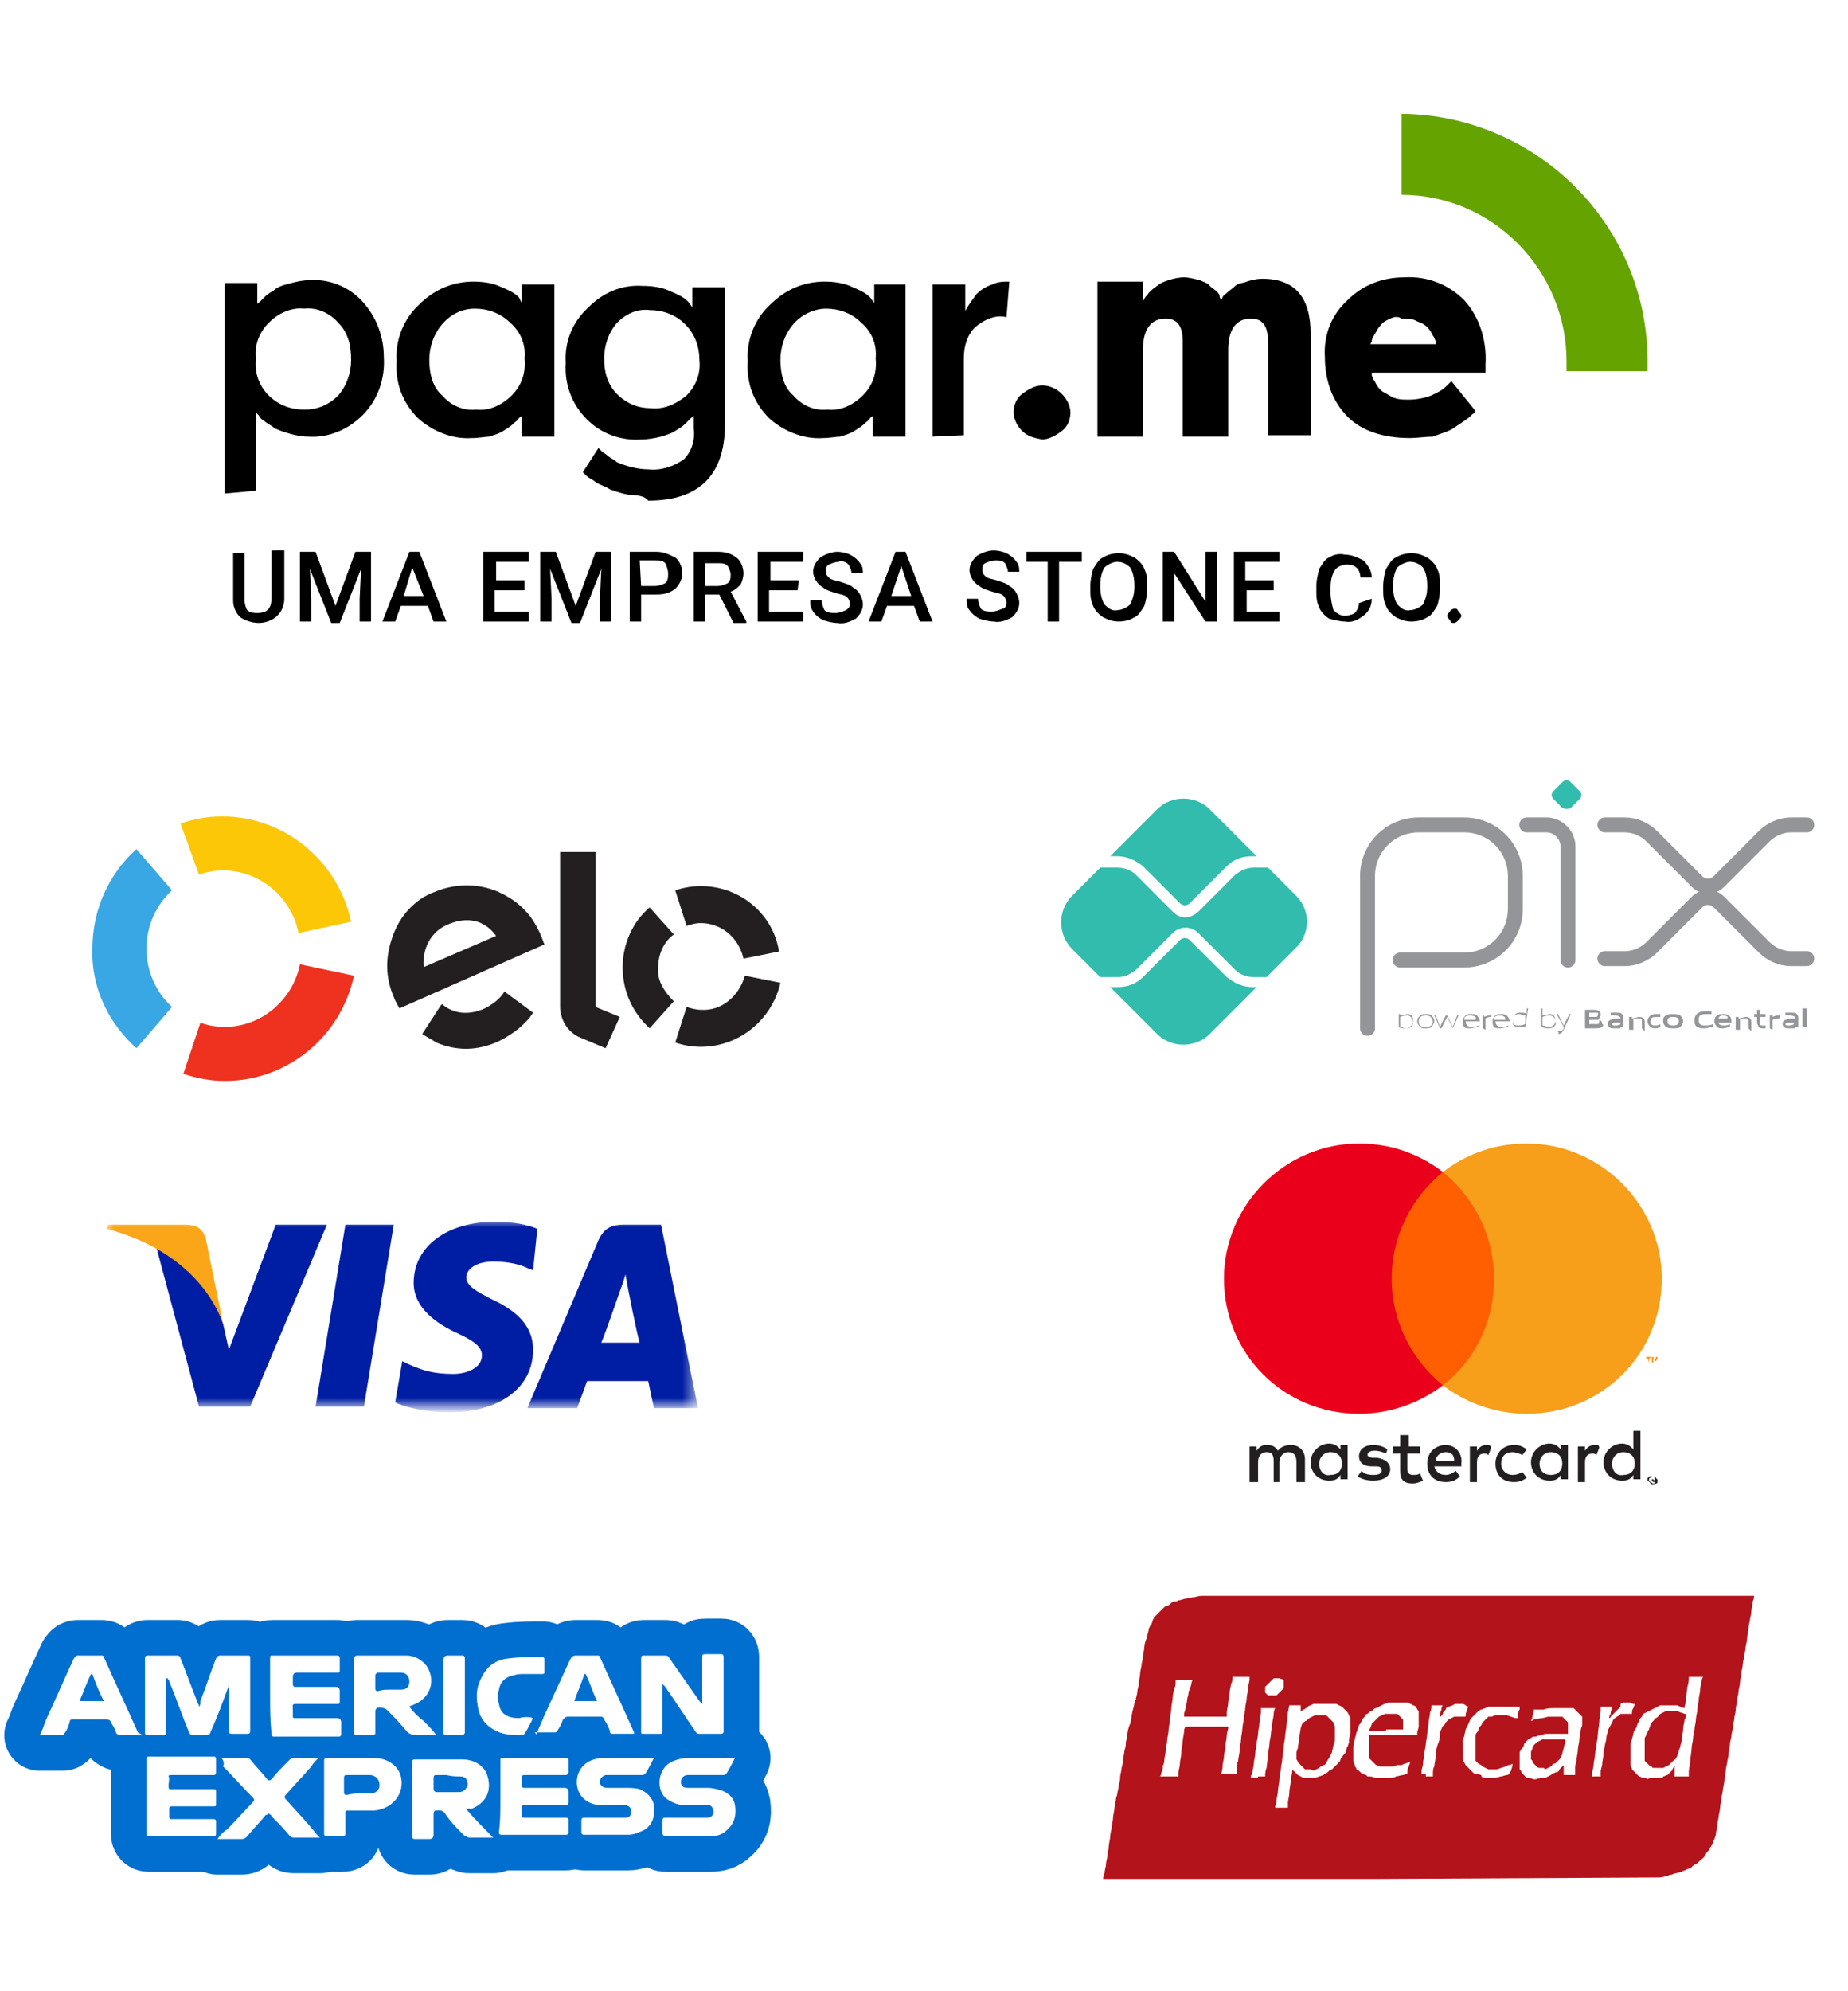<?xml version="1.0" encoding="utf-8"?>
<!-- Generator: Adobe Illustrator 27.2.0, SVG Export Plug-In . SVG Version: 6.00 Build 0)  -->
<svg version="1.1" id="Camada_1" xmlns="http://www.w3.org/2000/svg" xmlns:xlink="http://www.w3.org/1999/xlink" x="0px" y="0px"
	 viewBox="0 0 130 140" style="enable-background:new 0 0 130 140;" xml:space="preserve">
<style type="text/css">
	.st0{fill:#B3131B;}
	.st1{fill:#231F20;}
	.st2{fill:#F79410;}
	.st3{fill:#FF5F00;}
	.st4{fill:#EB001B;}
	.st5{fill:#F79E1B;}
	.st6{fill:none;stroke:#939598;stroke-width:1.05;stroke-linecap:round;stroke-linejoin:round;}
	.st7{fill:#32BCAD;}
	.st8{fill:#939598;}
	.st9{fill:#FBC707;}
	.st10{fill:#38A7E4;}
	.st11{fill:#EF3120;}
	.st12{fill:#FFFFFF;stroke:#006FCF;stroke-width:5;stroke-linecap:round;stroke-linejoin:round;}
	.st13{fill:#FFFFFF;}
	.st14{fill:#FFFFFF;filter:url(#Adobe_OpacityMaskFilter);}
	.st15{mask:url(#mask0_110_1192_00000075873785921706633470000000335738327467812275_);}
	.st16{fill-rule:evenodd;clip-rule:evenodd;fill:#001EA3;}
	.st17{fill-rule:evenodd;clip-rule:evenodd;fill:#FBA619;}
	.st18{fill:#65A300;}
</style>
<g>
	<path class="st0" d="M96.9,132.1l-19.3,0v0c0,0,0-0.2,0.1-0.4c0-0.2,0.1-0.5,0.1-0.6c0-0.2,0.1-0.5,0.1-0.6c0-0.2,0.1-0.5,0.1-0.7
		c0-0.2,0.1-0.5,0.1-0.7c0-0.2,0.1-0.5,0.1-0.6c0-0.2,0.1-0.5,0.1-0.7c0-0.2,0.1-0.5,0.1-0.7c0-0.2,0.1-0.4,0.1-0.6
		c0-0.1,0.1-0.3,0.1-0.4c0-0.1,0.1-0.4,0.1-0.6c0.1-0.3,0.1-0.5,0.1-0.6c0-0.1,0.1-0.4,0.1-0.6c0.1-0.3,0.1-0.5,0.1-0.6
		c0-0.1,0.1-0.4,0.1-0.6c0.1-0.3,0.1-0.5,0.1-0.6c0-0.1,0.1-0.3,0.1-0.5c0-0.2,0.1-0.6,0.2-0.8c0.1-0.3,0.1-0.7,0.2-1
		c0.1-0.3,0.1-0.6,0.2-0.7c0-0.1,0.1-0.4,0.1-0.5c0-0.2,0.1-0.4,0.1-0.6c0-0.2,0.1-0.5,0.1-0.7c0-0.2,0.1-0.5,0.1-0.6
		c0-0.2,0.1-0.4,0.1-0.6c0-0.2,0.1-0.5,0.1-0.7s0.1-0.5,0.2-0.7c0-0.2,0.1-0.4,0.1-0.5c0-0.1,0.1-0.3,0.2-0.4l0.1-0.3l0.1-0.2
		c0.1-0.1,0.2-0.2,0.3-0.3c0.1-0.1,0.2-0.2,0.3-0.3c0.1-0.1,0.2-0.2,0.3-0.2c0.1,0,0.2-0.1,0.3-0.2c0.1-0.1,0.2-0.1,0.3-0.1
		c0.1,0,0.2-0.1,0.3-0.1c0.1,0,0.3-0.1,0.4-0.1c0.1,0,0.4-0.1,0.5-0.1c0.2,0,0.4-0.1,0.6-0.1l0.3,0l19.3,0l19.3,0v0
		c0,0,0,0.2-0.1,0.4c0,0.2-0.1,0.5-0.1,0.7c0,0.2-0.1,0.5-0.1,0.6c0,0.1-0.1,0.4-0.1,0.6c0,0.2-0.1,0.5-0.1,0.7
		c0,0.2-0.1,0.5-0.1,0.6c0,0.2-0.1,0.5-0.1,0.6c0,0.2-0.1,0.4-0.1,0.6c0,0.2-0.1,0.5-0.1,0.6c0,0.2-0.1,0.5-0.1,0.7
		c0,0.2-0.1,0.5-0.1,0.6c0,0.2-0.1,0.5-0.1,0.6c0,0.2-0.1,0.5-0.1,0.7c0,0.2-0.1,0.5-0.1,0.6c0,0.2-0.1,0.4-0.1,0.6
		c0,0.2-0.1,0.5-0.1,0.6c0,0.2-0.1,0.4-0.1,0.6c0,0.2-0.1,0.5-0.1,0.7c0,0.2-0.1,0.5-0.1,0.6c0,0.1-0.1,0.4-0.1,0.6
		c0,0.2-0.1,0.5-0.1,0.7c0,0.2-0.1,0.5-0.1,0.6c0,0.2-0.1,0.5-0.1,0.6c0,0.2-0.1,0.5-0.1,0.7c0,0.2-0.1,0.5-0.1,0.6
		c0,0.2-0.1,0.4-0.1,0.6c0,0.2-0.1,0.5-0.1,0.7l-0.1,0.3l-0.1,0.2c0,0.1-0.1,0.3-0.2,0.4c0,0.1-0.1,0.2-0.2,0.3
		c-0.1,0.1-0.1,0.2-0.2,0.3c0,0.1-0.2,0.2-0.3,0.3l-0.2,0.2l-0.2,0.1c-0.1,0.1-0.2,0.1-0.2,0.2c0,0-0.2,0.1-0.3,0.1
		c-0.1,0.1-0.3,0.1-0.4,0.2c-0.1,0-0.3,0.1-0.4,0.1c-0.1,0-0.3,0.1-0.3,0.1c0,0-0.2,0-0.3,0.1c-0.1,0-0.4,0.1-0.6,0.1l-0.3,0
		L96.9,132.1z M90.1,127.1h0.5l0,0c0,0,0-0.1,0-0.1c0,0,0-0.2,0-0.3c0-0.1,0.1-0.4,0.1-0.7c0-0.2,0.1-0.6,0.1-0.8
		c0-0.2,0.1-0.5,0.1-0.6s0-0.2,0-0.2c0,0,0,0.1,0.1,0.1l0.1,0.1l0.1,0.1l0.1,0.1l0.2,0.1l0.2,0.1l0.2,0l0.2,0l0.2,0l0.2,0l0.3-0.1
		l0.3-0.1l0.1-0.1c0.1,0,0.2-0.1,0.3-0.2l0.2-0.1l0.2-0.2c0.1-0.1,0.2-0.2,0.3-0.3c0.1-0.1,0.1-0.2,0.1-0.2c0,0,0-0.1,0.1-0.1
		c0-0.1,0.1-0.2,0.2-0.3c0.1-0.1,0.1-0.4,0.2-0.5l0.1-0.3l0-0.2c0-0.1,0.1-0.4,0.1-0.5l0-0.2l0-0.2l0-0.2l0-0.2l0-0.2l-0.1-0.2
		l-0.1-0.2l-0.2-0.2l-0.2-0.2l-0.2-0.1l-0.2-0.1l-0.2,0l-0.2,0l-0.2,0l-0.2,0l-0.2,0l-0.2,0l-0.2,0l-0.2,0l-0.2,0.1
		c-0.1,0-0.2,0.1-0.3,0.2c-0.1,0-0.1,0.1-0.2,0.1c0,0-0.1,0-0.1,0.1l-0.1,0l0-0.2c0-0.1,0-0.2,0-0.2l0,0h-0.4h-0.4l-0.1,0.5
		c0,0.3-0.1,0.7-0.1,0.9c0,0.2-0.1,0.6-0.1,0.8c0,0.2-0.1,0.5-0.1,0.8c0,0.2-0.1,0.6-0.1,0.8c0,0.2-0.1,0.5-0.1,0.7
		c0,0.2-0.1,0.5-0.1,0.7c0,0.2-0.1,0.6-0.1,0.8c0,0.2-0.1,0.5-0.1,0.7c0,0.2-0.1,0.4-0.1,0.4l0,0.1H90.1z M92.2,124.4l-0.2,0l-0.1,0
		l-0.1,0l-0.1-0.1l-0.1-0.1l-0.1-0.1l-0.1-0.1l-0.1-0.1c0-0.1-0.1-0.2-0.1-0.2l0-0.1l0-0.2l0-0.2l0.1-0.3c0-0.2,0.1-0.5,0.1-0.7
		c0-0.2,0.1-0.6,0.1-0.7l0.1-0.3l0.1-0.1c0.1-0.1,0.2-0.1,0.3-0.2l0.1-0.1l0.2-0.1l0.2-0.1l0.2,0l0.2,0l0.2,0l0.2,0l0.1,0.1l0.1,0.1
		l0.1,0.1l0.1,0.1l0.1,0.1c0,0.1,0.1,0.2,0.1,0.3l0,0.2l0,0.4l0,0.4l-0.1,0.3c0,0.1-0.1,0.4-0.1,0.5l-0.1,0.2l-0.1,0.2
		c-0.1,0.1-0.1,0.2-0.2,0.3c0,0.1-0.1,0.2-0.2,0.2c0,0-0.1,0.1-0.2,0.1l-0.1,0.1l-0.2,0.1l-0.2,0.1L92.2,124.4z M97.1,125l0.3,0
		l0.3,0c0.1,0,0.4,0,0.5-0.1c0.1,0,0.4-0.1,0.5-0.1l0.3-0.1l0-0.1c0-0.1,0-0.2,0.1-0.4l0.1-0.3l0,0l0,0l-0.1,0c0,0-0.2,0.1-0.3,0.1
		l-0.2,0.1l-0.3,0l-0.3,0.1l-0.4,0l-0.4,0l-0.1,0c-0.1,0-0.2-0.1-0.3-0.1l-0.1-0.1l-0.1-0.1l-0.1-0.1l-0.1-0.1l-0.1-0.1l0-0.2l0-0.2
		v-0.3l0-0.3l0-0.3l0-0.3l0.4,0l0.4,0l1.3,0l1.3,0l0-0.2c0-0.1,0.1-0.3,0.1-0.4l0-0.3l0-0.2l0-0.2l0-0.2l0-0.2l-0.1-0.1
		c0-0.1-0.1-0.1-0.1-0.2c0,0-0.1-0.1-0.2-0.1c0,0-0.1-0.1-0.2-0.1l-0.1-0.1l-0.2,0l-0.2,0l-0.3,0l-0.3,0l-0.2,0l-0.2,0l-0.3,0.1
		L97,120l-0.2,0.1c-0.1,0-0.2,0.1-0.3,0.2c-0.1,0-0.2,0.1-0.3,0.2c-0.1,0-0.2,0.1-0.2,0.2c-0.1,0.1-0.2,0.2-0.2,0.3
		c-0.1,0.1-0.1,0.2-0.2,0.3c0,0.1-0.1,0.2-0.1,0.3c0,0.1-0.1,0.2-0.1,0.3c0,0.1-0.1,0.3-0.1,0.4c0,0.1-0.1,0.3-0.1,0.5l0,0.2l0,0.3
		l0,0.3l0,0.2c0,0.1,0.1,0.2,0.1,0.3c0,0.1,0.1,0.2,0.1,0.2c0,0.1,0.1,0.2,0.2,0.2c0.1,0.1,0.1,0.1,0.2,0.2c0.1,0,0.2,0.1,0.3,0.1
		l0.1,0.1l0.2,0c0.1,0,0.3,0.1,0.4,0.1C96.7,125,96.9,125,97.1,125z M97.5,121.7c-0.6,0-1.2,0-1.2,0c0,0,0-0.1,0.1-0.2
		c0-0.1,0.1-0.2,0.1-0.3l0.1-0.1l0.2-0.2l0.2-0.2l0.2-0.1c0.1,0,0.2-0.1,0.2-0.1s0.2,0,0.3,0l0.2,0l0.2,0l0.2,0l0.1,0.1l0.1,0.1
		l0.1,0.1c0,0,0.1,0.1,0.1,0.1l0,0.1l0,0.1l0,0.1l0,0.2l0,0.2H97.5z M104.5,125l0.3,0l0.3,0c0.2,0,0.4-0.1,0.5-0.1
		c0.1,0,0.3-0.1,0.4-0.1c0.1,0,0.2-0.1,0.2-0.1c0,0,0-0.1,0.1-0.2c0-0.1,0.1-0.3,0.1-0.4c0-0.1,0-0.1,0-0.1c0,0,0,0,0,0
		c0,0-0.1,0.1-0.3,0.1l-0.2,0.1l-0.3,0.1l-0.3,0.1l-0.3,0l-0.3,0l-0.2-0.1l-0.2-0.1l-0.1-0.1L104,124l-0.1-0.1l-0.1-0.1l0-0.2l0-0.2
		l0-0.3v-0.3l0-0.3l0-0.3l0-0.2c0-0.1,0.1-0.2,0.1-0.2c0,0,0.1-0.1,0.1-0.2c0-0.1,0.1-0.2,0.2-0.3l0.1-0.2l0.1-0.1l0.1-0.1l0.1-0.1
		l0.1-0.1l0.2,0c0.1,0,0.2-0.1,0.3-0.1l0.2,0l0.3,0l0.3,0l0.3,0.1l0.3,0.1l0.1,0c0.1,0,0.1,0,0.1,0s0-0.1,0-0.2c0-0.1,0-0.3,0.1-0.4
		c0-0.1,0-0.2,0-0.2s-0.1,0-0.2,0c-0.1,0-0.4,0-0.6,0l-0.4,0l-0.3,0l-0.3,0l-0.2,0l-0.2,0l-0.2,0.1c-0.1,0-0.2,0.1-0.3,0.1
		c-0.1,0-0.1,0.1-0.2,0.1c0,0-0.1,0.1-0.2,0.2l-0.2,0.2l-0.1,0.1c-0.1,0.1-0.1,0.2-0.2,0.4l-0.1,0.2l-0.1,0.2c0,0.1-0.1,0.4-0.1,0.5
		l-0.1,0.2l0,0.2l0,0.2l0,0.3v0.3l0,0.2l0,0.2l0.1,0.2l0.1,0.2l0.1,0.1l0.1,0.1l0.1,0.1l0.1,0.1l0.1,0.1l0.1,0.1l0.2,0
		c0.1,0,0.2,0.1,0.3,0.1C104.2,125,104.4,125,104.5,125L104.5,125z M108.4,125l0.3,0l0.2-0.1l0.2-0.1l0.1-0.1c0.1,0,0.2-0.1,0.3-0.1
		c0.1,0,0.2-0.1,0.2-0.2c0.1-0.1,0.2-0.2,0.2-0.2c0.1-0.1,0.1-0.1,0.1-0.1c0,0,0,0.1,0,0.2c0,0.1,0,0.3,0,0.4l0,0.1h0.4h0.4l0-0.3
		l0-0.3l0.1-0.4c0-0.2,0.1-0.6,0.1-0.8c0-0.2,0.1-0.5,0.1-0.7c0-0.2,0.1-0.5,0.1-0.7l0.1-0.3l0-0.3l0-0.3l-0.1-0.1l-0.1-0.1
		l-0.1-0.1l-0.1-0.1l-0.1-0.1l-0.1-0.1l-0.2,0l-0.2,0l-0.3,0l-0.3,0l-0.4,0c-0.2,0-0.5,0-0.7,0.1l-0.3,0l-0.2,0l-0.2,0l0,0.1
		c0,0.1-0.1,0.3-0.1,0.4c0,0.1-0.1,0.3-0.1,0.3c0,0,0.1,0,0.2-0.1c0.1,0,0.4-0.1,0.6-0.1l0.4-0.1l0.3,0l0.3,0l0.2,0l0.2,0l0.1,0.1
		l0.1,0.1l0.1,0.1l0.1,0.1l0,0.2l0,0.2l0,0.2l0,0.2l-0.8,0l-0.8,0l-0.3,0.1c-0.2,0-0.3,0.1-0.4,0.1c-0.1,0-0.1,0-0.1,0
		c0,0-0.1,0-0.2,0.1l-0.2,0.1l-0.1,0.1c-0.1,0.1-0.2,0.2-0.2,0.3c0,0.1-0.1,0.2-0.2,0.3l-0.1,0.2l0,0.2l0,0.2v0.2v0.2l0,0.2l0,0.2
		l0.1,0.1c0,0.1,0.1,0.2,0.1,0.2l0.1,0.1l0.1,0.1l0.1,0.1l0.2,0c0.1,0,0.2,0.1,0.3,0.1l0.1,0L108.4,125L108.4,125z M108.6,124.3
		l-0.2,0l-0.1,0c-0.1,0-0.2-0.1-0.2-0.1l-0.1-0.1l-0.1-0.1c0,0-0.1-0.1-0.1-0.2l-0.1-0.1l0-0.2l0-0.2l0-0.1c0-0.1,0.1-0.2,0.1-0.3
		l0.1-0.2l0.1-0.1l0.1-0.1l0.2-0.1l0.2-0.1l0.2,0l0.2,0h0.6h0.6l0,0l0,0l0,0.2c0,0.1-0.1,0.3-0.1,0.4c0,0.1-0.1,0.3-0.1,0.4
		c0,0.1-0.1,0.2-0.1,0.2c0,0,0,0.1-0.1,0.2l-0.1,0.1l-0.1,0.1c-0.1,0.1-0.1,0.1-0.2,0.1c0,0-0.1,0-0.1,0.1l-0.1,0.1l-0.2,0.1
		l-0.2,0.1L108.6,124.3z M116.3,125l0.2,0l0.2,0c0.1,0,0.3,0,0.3-0.1c0.1,0,0.2-0.1,0.3-0.1l0.1-0.1l0.1-0.1l0.1-0.1l0.1-0.2
		c0.1-0.1,0.1-0.2,0.1-0.2l0,0l0,0.1c0,0.1,0,0.2,0,0.2c0,0.1,0,0.2,0,0.3l0,0.2h0.5h0.5v-0.2v-0.2l0.1-0.6c0-0.3,0.1-0.8,0.1-1
		c0-0.2,0.1-0.5,0.1-0.7c0-0.2,0.1-0.4,0.1-0.6c0-0.2,0.1-0.5,0.1-0.7c0-0.2,0.1-0.5,0.1-0.7c0-0.2,0.1-0.5,0.1-0.7
		c0-0.2,0.1-0.5,0.1-0.7c0-0.2,0.1-0.5,0.1-0.6c0-0.1,0.1-0.3,0.1-0.3v0h-0.5h-0.5l0,0.1c0,0.1,0,0.3-0.1,0.6c0,0.2-0.1,0.6-0.1,0.9
		c0,0.2-0.1,0.5-0.1,0.5l0,0.1l0,0c0,0-0.1,0-0.3-0.1l-0.2-0.1l-0.3,0l-0.3,0l-0.3,0l-0.3,0l-0.2,0.1l-0.2,0.1l-0.2,0.1l-0.2,0.1
		l-0.2,0.1l-0.2,0.1l-0.1,0.2c-0.1,0.1-0.2,0.2-0.2,0.3l-0.1,0.2l-0.1,0.3c-0.1,0.1-0.2,0.3-0.2,0.4c0,0.1-0.1,0.3-0.1,0.4l-0.1,0.3
		l0,0.4l0,0.4l0,0.3l0,0.3l0,0.1c0,0.1,0.1,0.2,0.1,0.2l0,0.1l0.1,0.1l0.1,0.1l0.1,0.1l0.1,0.1l0.1,0.1c0.1,0,0.2,0.1,0.3,0.1
		c0.1,0,0.2,0,0.3,0.1C116,125,116.1,125,116.3,125L116.3,125z M116.7,124.3l-0.2,0l-0.1,0c-0.1,0-0.2,0-0.2-0.1l-0.1,0l-0.1-0.1
		l-0.1-0.1l-0.1-0.1l-0.1-0.1l0-0.2l0-0.2l0-0.3l0-0.3l0-0.3l0-0.3l0.1-0.2c0-0.1,0.1-0.2,0.1-0.2c0,0,0-0.1,0.1-0.2
		c0-0.1,0.1-0.2,0.1-0.3c0-0.1,0.1-0.2,0.2-0.3c0.1-0.1,0.1-0.2,0.2-0.2c0.1-0.1,0.2-0.1,0.2-0.2l0.1-0.1l0.2-0.1l0.2-0.1l0.4,0h0.4
		l0.2,0.1c0.1,0,0.3,0.1,0.3,0.1l0.1,0l0,0.1c0,0,0,0.2-0.1,0.3c0,0.2-0.1,0.4-0.1,0.7c0,0.2-0.1,0.5-0.1,0.7c0,0.2-0.1,0.4-0.1,0.5
		c0,0.1-0.1,0.2-0.1,0.3c0,0.1-0.1,0.2-0.1,0.3c0,0.1-0.1,0.2-0.1,0.2c0,0.1-0.1,0.1-0.2,0.2c0,0-0.1,0.1-0.2,0.2l-0.1,0.1l-0.2,0.1
		l-0.2,0.1L116.7,124.3z M82.3,124.9h0.6l0-0.3c0-0.1,0.1-0.4,0.1-0.6c0-0.2,0.1-0.5,0.1-0.8c0-0.2,0.1-0.6,0.1-0.8
		c0-0.2,0.1-0.5,0.1-0.7c0-0.2,0.1-0.3,0.1-0.3l0,0h1.5h1.5l0,0l0,0l0,0.1c0,0.1-0.1,0.3-0.1,0.5c0,0.2-0.1,0.6-0.1,0.8
		c0,0.2-0.1,0.5-0.1,0.7c0,0.2-0.1,0.5-0.1,0.7c0,0.3-0.1,0.5-0.1,0.5l0,0h0.6H87l0-0.1c0-0.1,0-0.2,0-0.3c0-0.1,0-0.3,0.1-0.5
		c0-0.2,0.1-0.5,0.1-0.7c0-0.2,0.1-0.6,0.1-0.8c0-0.2,0.1-0.6,0.1-0.8c0-0.2,0.1-0.5,0.1-0.7c0-0.2,0.1-0.5,0.1-0.7
		c0-0.2,0.1-0.5,0.1-0.7c0-0.2,0.1-0.5,0.1-0.7c0-0.2,0.1-0.5,0.1-0.6l0-0.2h-0.6h-0.6l0,0.1c0,0.1,0,0.2-0.1,0.4
		c0,0.1-0.1,0.4-0.1,0.6c0,0.2-0.1,0.5-0.1,0.7c0,0.2-0.1,0.5-0.1,0.7l0,0.3l-0.8,0l-0.8,0l-0.7,0c-0.4,0-0.7,0-0.7,0
		c0,0,0-0.1,0-0.2c0-0.1,0.1-0.3,0.1-0.4c0-0.1,0.1-0.4,0.1-0.5c0-0.2,0.1-0.4,0.1-0.5c0-0.1,0-0.2,0.1-0.3c0-0.1,0.1-0.3,0.1-0.4
		c0-0.1,0.1-0.3,0.1-0.3l0,0h-0.6h-0.6l0,0.2c0,0.1,0,0.3-0.1,0.4c0,0.1-0.1,0.4-0.1,0.6c0,0.2-0.1,0.6-0.1,0.8
		c0,0.2-0.1,0.6-0.1,0.8c0,0.2-0.1,0.6-0.1,0.8c0,0.2-0.1,0.5-0.1,0.7c0,0.2-0.1,0.5-0.1,0.7c0,0.2-0.1,0.5-0.1,0.7
		c0,0.2-0.1,0.3-0.1,0.4c0,0.1,0,0.3-0.1,0.4c0,0.2-0.1,0.3-0.1,0.3v0H82.3z M88.5,124.9H89l0,0c0,0,0-0.1,0-0.1c0,0,0-0.3,0.1-0.5
		c0-0.2,0.1-0.6,0.1-0.9c0-0.2,0.1-0.6,0.1-0.8c0-0.2,0.1-0.5,0.1-0.7c0-0.2,0.1-0.5,0.1-0.7c0-0.2,0.1-0.5,0.1-0.7
		c0-0.2,0.1-0.4,0.1-0.4l0,0l-0.5,0l-0.5,0l0,0.3c0,0.2-0.1,0.5-0.1,0.7c0,0.2-0.1,0.6-0.1,0.8c0,0.2-0.1,0.5-0.1,0.7
		c0,0.2-0.1,0.5-0.1,0.7c0,0.2-0.1,0.5-0.1,0.7c0,0.2-0.1,0.5-0.1,0.6c0,0.1-0.1,0.2-0.1,0.3l0,0.1H88.5z M100.3,124.9h0.5l0-0.2
		c0-0.1,0-0.4,0.1-0.5c0-0.2,0.1-0.5,0.1-0.8s0.1-0.7,0.2-0.9c0.1-0.3,0.1-0.5,0.1-0.6c0-0.1,0-0.1,0-0.1s0-0.1,0.1-0.2
		c0-0.1,0.1-0.3,0.2-0.3l0.1-0.2l0.1-0.1l0.1-0.1l0.2-0.1l0.2-0.1l0.3,0l0.3,0l0.1,0c0.1,0,0.1,0,0.1,0c0,0,0,0,0-0.1
		c0,0,0-0.2,0.1-0.3c0-0.2,0.1-0.3,0.1-0.3c0,0-0.1,0-0.2-0.1s-0.2-0.1-0.3-0.1l-0.1,0l-0.2,0c-0.1,0-0.2,0-0.3,0.1
		c-0.1,0-0.2,0.1-0.3,0.1c-0.1,0-0.2,0.1-0.2,0.2c-0.1,0.1-0.2,0.2-0.2,0.3c-0.1,0.1-0.1,0.2-0.2,0.2l0,0l0-0.1c0-0.1,0-0.2,0.1-0.4
		c0-0.2,0.1-0.3,0.1-0.3l0,0h-0.4h-0.4v0.1c0,0,0,0.2-0.1,0.4c0,0.2-0.1,0.5-0.1,0.7c0,0.2-0.1,0.6-0.1,0.8c0,0.2-0.1,0.6-0.1,0.7
		c0,0.2-0.1,0.5-0.1,0.7c0,0.2-0.1,0.5-0.1,0.7c0,0.2-0.1,0.4-0.1,0.5c0,0.1,0,0.2,0,0.2v0H100.3z M112.1,124.9h0.5v-0.2v-0.2
		l0.1-0.4c0-0.2,0.1-0.6,0.1-0.8c0-0.2,0.1-0.5,0.1-0.6c0-0.1,0.1-0.3,0.1-0.5c0-0.2,0.1-0.4,0.1-0.4c0-0.1,0-0.1,0-0.1
		c0,0,0-0.1,0.1-0.2l0.1-0.2l0.1-0.2l0.1-0.2l0.1-0.1c0.1-0.1,0.2-0.1,0.3-0.2l0.1-0.1l0.3,0l0.3,0l0.1,0l0.1,0l0,0l0,0l0-0.1
		c0,0,0-0.2,0.1-0.3l0.1-0.3l-0.1,0c0,0-0.1,0-0.2-0.1l-0.1,0l-0.2,0l-0.2,0l-0.2,0.1L114,120l-0.1,0.1l-0.1,0.1l-0.2,0.2l-0.2,0.2
		l-0.1,0.1c0,0.1-0.1,0.1-0.1,0.1c0,0,0-0.2,0.1-0.3c0-0.2,0.1-0.4,0.1-0.4l0-0.1h-0.4h-0.4v0c0,0,0,0.2,0,0.3
		c0,0.2-0.1,0.5-0.1,0.8c0,0.2-0.1,0.6-0.1,0.9c0,0.2-0.1,0.6-0.1,0.7c0,0.2-0.1,0.5-0.1,0.7c0,0.2-0.1,0.5-0.1,0.7
		c0,0.2-0.1,0.4-0.1,0.6l0,0.2H112.1z M89.5,119.2l0.1,0l0.1,0l0.1,0L90,119l0.1-0.1l0.1-0.1l0.1-0.1l0-0.2l0-0.2l0-0.1l0-0.1
		L90,118L90,118h-0.2h-0.2l-0.1,0.1l-0.1,0.1l-0.1,0.1l-0.1,0.1l-0.1,0.1l-0.1,0.1l0,0.2l0,0.2l0.1,0.1l0.1,0.1l0.1,0l0.1,0
		L89.5,119.2z"/>
	<path class="st1" d="M116.3,104L116.3,104L116.3,104C116.3,104.1,116.4,104.1,116.3,104C116.4,104.1,116.4,104.1,116.3,104
		C116.4,104.1,116.4,104.1,116.3,104C116.4,104,116.4,104,116.3,104C116.4,104,116.4,104,116.3,104C116.4,104,116.3,104,116.3,104
		L116.3,104L116.3,104z M116.3,104C116.4,104,116.4,104,116.3,104C116.4,104,116.4,104,116.3,104C116.4,104,116.4,104,116.3,104
		c0.1,0.1,0.1,0.1,0.1,0.1c0,0,0,0,0,0c0,0,0,0-0.1,0l0.1,0.1h-0.1l-0.1-0.1h0v0.1h0V104H116.3L116.3,104z M116.3,104.3
		C116.3,104.3,116.4,104.3,116.3,104.3c0.1,0,0.1,0,0.1-0.1c0,0,0,0,0-0.1c0,0,0-0.1,0-0.2c0,0,0,0,0-0.1c0,0,0,0-0.1,0
		c0,0,0,0-0.1,0c0,0-0.1,0-0.1,0c0,0,0,0-0.1,0c0,0,0,0.1-0.1,0.1c0,0,0,0.1,0,0.1c0,0,0,0,0,0.1
		C116.2,104.2,116.2,104.3,116.3,104.3C116.3,104.3,116.3,104.3,116.3,104.3 M116.3,103.8c0.1,0,0.1,0,0.2,0.1c0,0,0,0.1,0.1,0.1
		c0,0,0,0.1,0,0.1c0,0,0,0.1,0,0.1c0,0,0,0.1-0.1,0.1c0,0-0.1,0-0.1,0.1c0,0-0.1,0-0.1,0c0,0-0.1,0-0.1,0c0,0-0.1,0-0.1-0.1
		c0,0,0-0.1-0.1-0.1c0,0,0-0.1,0-0.1c0,0,0-0.1,0-0.1c0,0,0-0.1,0.1-0.1c0,0,0.1,0,0.1-0.1C116.3,103.8,116.3,103.8,116.3,103.8
		 M92.8,102.9c0-0.4,0.3-0.8,0.8-0.8c0.5,0,0.8,0.3,0.8,0.8c0,0.5-0.3,0.8-0.8,0.8C93.1,103.8,92.8,103.4,92.8,102.9z M94.8,102.9
		v-1.3h-0.5v0.3c-0.2-0.2-0.4-0.4-0.8-0.4c-0.7,0-1.3,0.6-1.3,1.3c0,0.8,0.6,1.3,1.3,1.3c0.4,0,0.6-0.1,0.8-0.4v0.3h0.5L94.8,102.9
		L94.8,102.9z M113.4,102.9c0-0.4,0.3-0.8,0.8-0.8c0.5,0,0.8,0.3,0.8,0.8c0,0.5-0.3,0.8-0.8,0.8
		C113.7,103.8,113.4,103.4,113.4,102.9z M115.4,102.9v-2.3h-0.5v1.3c-0.2-0.2-0.4-0.4-0.8-0.4c-0.7,0-1.3,0.6-1.3,1.3
		c0,0.8,0.6,1.3,1.3,1.3c0.4,0,0.6-0.1,0.8-0.4v0.3h0.5V102.9z M101.7,102.1c0.4,0,0.6,0.2,0.6,0.6H101
		C101,102.4,101.3,102.1,101.7,102.1 M101.7,101.6c-0.7,0-1.3,0.5-1.3,1.3c0,0.8,0.5,1.3,1.3,1.3c0.4,0,0.7-0.1,1-0.4l-0.3-0.4
		c-0.2,0.2-0.5,0.3-0.7,0.3c-0.4,0-0.7-0.2-0.8-0.6h1.9c0-0.1,0-0.1,0-0.2C102.9,102.2,102.4,101.6,101.7,101.6 M108.3,102.9
		c0-0.4,0.3-0.8,0.8-0.8c0.5,0,0.8,0.3,0.8,0.8c0,0.5-0.3,0.8-0.8,0.8C108.6,103.7,108.3,103.4,108.3,102.9 M110.3,102.9v-1.3h-0.5
		v0.3c-0.2-0.2-0.4-0.4-0.8-0.4c-0.7,0-1.3,0.6-1.3,1.3c0,0.8,0.6,1.3,1.3,1.3c0.4,0,0.6-0.1,0.8-0.4v0.3h0.5V102.9L110.3,102.9z
		 M105.2,102.9c0,0.8,0.5,1.3,1.3,1.3c0.4,0,0.6-0.1,0.9-0.3l-0.3-0.4c-0.2,0.1-0.4,0.2-0.7,0.2c-0.4,0-0.8-0.3-0.8-0.8
		c0-0.5,0.3-0.8,0.8-0.8c0.2,0,0.5,0.1,0.7,0.2l0.3-0.4c-0.3-0.2-0.5-0.3-0.9-0.3C105.7,101.6,105.2,102.2,105.2,102.9z
		 M112.2,101.6c-0.3,0-0.5,0.1-0.7,0.4v-0.3H111v2.5h0.5v-1.4c0-0.4,0.2-0.6,0.5-0.6c0.1,0,0.2,0,0.3,0.1l0.2-0.5
		C112.5,101.6,112.4,101.6,112.2,101.6 M97.6,101.9c-0.3-0.2-0.6-0.3-1-0.3c-0.6,0-1,0.3-1,0.8c0,0.4,0.3,0.7,0.9,0.7l0.3,0
		c0.3,0,0.4,0.1,0.4,0.3c0,0.2-0.2,0.3-0.6,0.3c-0.4,0-0.7-0.1-0.8-0.3l-0.3,0.4c0.3,0.2,0.7,0.3,1.1,0.3c0.7,0,1.2-0.3,1.2-0.8
		c0-0.4-0.3-0.7-0.9-0.8l-0.3,0c-0.2,0-0.4-0.1-0.4-0.2c0-0.2,0.2-0.3,0.5-0.3c0.3,0,0.6,0.1,0.8,0.2L97.6,101.9L97.6,101.9z
		 M104.6,101.6c-0.3,0-0.5,0.1-0.7,0.4v-0.3h-0.5v2.5h0.5v-1.4c0-0.4,0.2-0.6,0.5-0.6c0.1,0,0.2,0,0.3,0.1l0.2-0.5
		C104.9,101.6,104.7,101.6,104.6,101.6 M100,101.7h-0.9v-0.8h-0.6v0.8H98v0.5h0.5v1.2c0,0.6,0.2,0.9,0.9,0.9c0.2,0,0.5-0.1,0.7-0.2
		l-0.2-0.5c-0.2,0.1-0.3,0.1-0.5,0.1c-0.3,0-0.4-0.2-0.4-0.4v-1.1h0.9V101.7z M91.8,104.2v-1.6c0-0.6-0.4-1-1-1
		c-0.3,0-0.7,0.1-0.9,0.4c-0.2-0.3-0.4-0.4-0.8-0.4c-0.3,0-0.5,0.1-0.7,0.4v-0.3h-0.5v2.5h0.6v-1.4c0-0.4,0.2-0.7,0.6-0.7
		c0.4,0,0.5,0.2,0.5,0.7v1.4H90v-1.4c0-0.4,0.3-0.7,0.6-0.7c0.4,0,0.6,0.2,0.6,0.7v1.4L91.8,104.2z"/>
	<path class="st2" d="M116.6,95.8v-0.4h-0.1l-0.1,0.3l-0.1-0.3h-0.1v0.4h0.1v-0.3l0.1,0.2h0.1l0.1-0.2L116.6,95.8L116.6,95.8
		L116.6,95.8z M116,95.8v-0.3h0.1v-0.1h-0.3v0.1h0.1L116,95.8L116,95.8L116,95.8z"/>
	<path class="st3" d="M105.7,97.4h-8.3v-15h8.3V97.4z"/>
	<path class="st4" d="M97.9,89.9c0-3,1.4-5.7,3.6-7.5c-1.7-1.3-3.7-2-5.9-2c-5.2,0-9.5,4.3-9.5,9.5c0,5.3,4.2,9.5,9.5,9.5
		c2.1,0,4.2-0.7,5.9-2C99.3,95.6,97.9,92.9,97.9,89.9z"/>
	<path class="st5" d="M116.9,89.9c0,5.3-4.2,9.5-9.5,9.5c-2.1,0-4.2-0.7-5.9-2c2.2-1.7,3.6-4.4,3.6-7.5c0-3-1.4-5.7-3.6-7.5
		c1.7-1.3,3.7-2,5.9-2C112.6,80.4,116.9,84.7,116.9,89.9"/>
	<path class="st6" d="M96.2,72.3V61.6c0-2,1.6-3.6,3.6-3.6h3.2c2,0,3.6,1.6,3.6,3.6v2.3c0,2-1.6,3.6-3.6,3.6h-4.5"/>
	<path class="st6" d="M107.4,58h1.4c0.8,0,1.5,0.7,1.5,1.5v8"/>
	<path class="st7" d="M109.9,56.8l-0.6-0.6c-0.2-0.2-0.2-0.4,0-0.6l0.6-0.6c0.2-0.2,0.4-0.2,0.6,0l0.6,0.6c0.2,0.2,0.2,0.4,0,0.6
		l-0.6,0.6C110.3,56.9,110.1,56.9,109.9,56.8z"/>
	<path class="st6" d="M112.9,58h1.4c0.7,0,1.4,0.3,1.9,0.8l3.2,3.2c0.4,0.4,1.1,0.4,1.5,0l3.2-3.2c0.5-0.5,1.2-0.8,1.9-0.8h1.1"/>
	<path class="st6" d="M112.9,67.4h1.4c0.7,0,1.4-0.3,1.9-0.8l3.2-3.2c0.4-0.4,1.1-0.4,1.5,0l3.2,3.2c0.5,0.5,1.2,0.8,1.9,0.8h1.1"/>
	<path class="st7" d="M88.1,69.4c-0.7,0-1.3-0.3-1.8-0.7l-2.6-2.6c-0.2-0.2-0.5-0.2-0.7,0l-2.6,2.6c-0.5,0.5-1.1,0.7-1.8,0.7h-0.5
		l3.3,3.3c1,1,2.7,1,3.7,0l3.3-3.3L88.1,69.4L88.1,69.4z"/>
	<path class="st7" d="M78.6,60.2c0.7,0,1.3,0.3,1.8,0.7l2.6,2.6c0.2,0.2,0.5,0.2,0.7,0l2.6-2.6c0.5-0.5,1.1-0.7,1.8-0.7h0.3
		l-3.3-3.3c-1-1-2.7-1-3.7,0l-3.3,3.3L78.6,60.2L78.6,60.2z"/>
	<path class="st7" d="M91.2,63l-2-2c0,0-0.1,0-0.1,0h-0.9c-0.5,0-0.9,0.2-1.3,0.5l-2.6,2.6c-0.2,0.2-0.6,0.4-0.9,0.4
		c-0.3,0-0.6-0.1-0.9-0.4l-2.6-2.6c-0.3-0.3-0.8-0.5-1.3-0.5h-1.1c-0.1,0-0.1,0-0.1,0l-2,2c-1,1-1,2.7,0,3.7l2,2c0,0,0.1,0,0.1,0
		h1.1c0.5,0,0.9-0.2,1.3-0.5l2.6-2.6c0.5-0.5,1.3-0.5,1.8,0l2.6,2.6c0.3,0.3,0.8,0.5,1.3,0.5H89c0.1,0,0.1,0,0.1,0l2-2
		C92.2,65.7,92.2,64,91.2,63"/>
	<path class="st8" d="M99,71.4c-0.1,0-0.3,0-0.5,0.1v0.7c0.1,0,0.3,0.1,0.4,0.1c0.3,0,0.5-0.1,0.5-0.4C99.3,71.5,99.2,71.4,99,71.4
		 M98.4,72.6v-1.3h0.1v0.1c0.2,0,0.4-0.1,0.5-0.1c0.1,0,0.2,0,0.3,0.1c0.1,0.1,0.1,0.2,0.1,0.4c0,0.2-0.1,0.3-0.2,0.4
		c-0.1,0.1-0.3,0.1-0.4,0.1c-0.1,0-0.3,0-0.4-0.1v0.4L98.4,72.6L98.4,72.6z"/>
	<path class="st8" d="M100.3,71.4c-0.3,0-0.5,0.1-0.5,0.4c0,0.3,0.1,0.4,0.5,0.4c0.3,0,0.5-0.1,0.5-0.4
		C100.7,71.5,100.6,71.4,100.3,71.4z M100.7,72.2c-0.1,0.1-0.3,0.1-0.4,0.1c-0.2,0-0.3,0-0.4-0.1c-0.1-0.1-0.2-0.2-0.2-0.4
		c0-0.2,0.1-0.3,0.2-0.4c0.1-0.1,0.3-0.1,0.4-0.1c0.2,0,0.3,0,0.4,0.1c0.1,0.1,0.2,0.2,0.2,0.4C100.9,71.9,100.8,72.1,100.7,72.2z"
		/>
	<path class="st8" d="M102.2,72.3l-0.4-0.8h0l-0.4,0.8h-0.1l-0.4-0.9h0.1l0.3,0.8h0l0.4-0.8h0.1l0.4,0.8h0l0.3-0.8h0.1L102.2,72.3
		L102.2,72.3L102.2,72.3z"/>
	<path class="st8" d="M103.4,71.4c-0.3,0-0.4,0.1-0.4,0.3h0.8C103.9,71.5,103.7,71.4,103.4,71.4 M103.4,72.3c-0.2,0-0.3,0-0.4-0.1
		c-0.1-0.1-0.1-0.2-0.1-0.4s0.1-0.3,0.2-0.4c0.1-0.1,0.2-0.1,0.4-0.1c0.1,0,0.3,0,0.4,0.1c0.1,0.1,0.2,0.3,0.2,0.4h-1
		c0,0.2,0.1,0.4,0.4,0.4c0.2,0,0.3,0,0.5-0.1v0.1C103.8,72.2,103.6,72.3,103.4,72.3"/>
	<path class="st8" d="M104.3,72.3v-0.9h0.1l0,0.1c0.2-0.1,0.3-0.1,0.5-0.1h0v0.1h0c-0.1,0-0.2,0-0.4,0.1v0.8L104.3,72.3L104.3,72.3z
		"/>
	<path class="st8" d="M105.5,71.4c-0.3,0-0.4,0.1-0.4,0.3h0.8C105.9,71.5,105.8,71.4,105.5,71.4 M105.5,72.3c-0.2,0-0.3,0-0.4-0.1
		c-0.1-0.1-0.1-0.2-0.1-0.4s0.1-0.3,0.2-0.4c0.1-0.1,0.2-0.1,0.4-0.1c0.1,0,0.3,0,0.4,0.1c0.1,0.1,0.2,0.3,0.2,0.4h-1
		c0,0.2,0.1,0.4,0.4,0.4c0.2,0,0.3,0,0.5-0.1v0.1C105.9,72.2,105.7,72.3,105.5,72.3"/>
	<path class="st8" d="M107.3,71.4c-0.1,0-0.3-0.1-0.4-0.1c-0.3,0-0.5,0.1-0.5,0.4c0,0.3,0.1,0.4,0.4,0.4c0.1,0,0.3,0,0.5-0.1
		L107.3,71.4L107.3,71.4z M107.3,72.2L107.3,72.2c-0.2,0-0.4,0-0.5,0c-0.1,0-0.2,0-0.3-0.1c-0.1-0.1-0.1-0.2-0.1-0.4
		c0-0.2,0.1-0.3,0.2-0.4c0.1-0.1,0.3-0.1,0.4-0.1c0.1,0,0.3,0,0.4,0.1v-0.4h0.1L107.3,72.2L107.3,72.2L107.3,72.2z"/>
	<path class="st8" d="M109,71.4c-0.1,0-0.3,0-0.5,0.1v0.6c0.1,0,0.3,0.1,0.4,0.1c0.3,0,0.5-0.1,0.5-0.4
		C109.4,71.5,109.2,71.4,109,71.4 M109.3,72.2c-0.1,0.1-0.3,0.1-0.4,0.1c-0.1,0-0.3,0-0.4-0.1v0h-0.1v-1.3h0.1v0.5
		c0.2,0,0.4-0.1,0.5-0.1c0.1,0,0.2,0,0.3,0.1c0.1,0.1,0.1,0.2,0.1,0.4C109.5,72,109.4,72.1,109.3,72.2"/>
	<path class="st8" d="M109.6,72.6v-0.1c0.1,0,0.1,0,0.1,0c0.1,0,0.2,0,0.3-0.2l0-0.1l-0.5-0.9h0.1l0.4,0.8h0l0.4-0.8h0.1l-0.5,1.1
		c-0.1,0.2-0.2,0.3-0.4,0.3C109.7,72.6,109.7,72.6,109.6,72.6"/>
	<path class="st8" d="M112.2,71.7h-0.4V72h0.4c0.3,0,0.3,0,0.3-0.2C112.6,71.7,112.4,71.7,112.2,71.7 M112.1,71.2h-0.3v0.3h0.3
		c0.3,0,0.3,0,0.3-0.2C112.5,71.2,112.4,71.2,112.1,71.2 M112.7,72.2c-0.1,0.1-0.3,0.1-0.6,0.1h-0.6V71h0.5c0.3,0,0.4,0,0.5,0.1
		c0.1,0.1,0.1,0.1,0.1,0.3c0,0.1-0.1,0.2-0.2,0.3c0.2,0,0.3,0.1,0.3,0.3C112.8,72,112.8,72.1,112.7,72.2"/>
	<path class="st8" d="M114,71.9c-0.1,0-0.2,0-0.3,0c-0.2,0-0.3,0-0.3,0.1c0,0.1,0.1,0.1,0.2,0.1c0.1,0,0.3,0,0.4-0.1V71.9z
		 M114,72.3L114,72.3c-0.2,0-0.4,0-0.5,0c-0.1,0-0.2,0-0.3-0.1c-0.1-0.1-0.1-0.1-0.1-0.2c0-0.1,0-0.2,0.2-0.3c0.1,0,0.2-0.1,0.4-0.1
		c0.1,0,0.2,0,0.3,0v0c0-0.1-0.1-0.2-0.4-0.2c-0.1,0-0.2,0-0.3,0v-0.2c0.1,0,0.3,0,0.4,0c0.2,0,0.3,0,0.4,0.1
		c0.1,0.1,0.1,0.2,0.1,0.3v0.6H114L114,72.3z"/>
	<path class="st8" d="M115.5,72.3v-0.5c0-0.2-0.1-0.2-0.2-0.2c-0.1,0-0.3,0-0.4,0.1v0.7h-0.3v-0.9h0.2v0.1c0.2,0,0.4-0.1,0.5-0.1
		c0.1,0,0.2,0,0.3,0.1c0.1,0.1,0.1,0.2,0.1,0.3v0.6L115.5,72.3L115.5,72.3z"/>
	<path class="st8" d="M116.5,72.3c-0.1,0-0.3,0-0.4-0.1c-0.1-0.1-0.2-0.2-0.2-0.4c0-0.2,0.1-0.3,0.2-0.4c0.1-0.1,0.3-0.1,0.4-0.1
		c0.1,0,0.2,0,0.3,0v0.2c-0.1,0-0.2,0-0.3,0c-0.3,0-0.4,0.1-0.4,0.3c0,0.2,0.1,0.3,0.3,0.3c0.1,0,0.3,0,0.4-0.1v0.2
		C116.8,72.2,116.6,72.3,116.5,72.3"/>
	<path class="st8" d="M117.7,71.5c-0.3,0-0.4,0.1-0.4,0.3s0.1,0.3,0.4,0.3c0.3,0,0.4-0.1,0.4-0.3C118.1,71.6,118,71.5,117.7,71.5
		 M118.2,72.2c-0.1,0.1-0.3,0.1-0.5,0.1c-0.2,0-0.3,0-0.5-0.1c-0.1-0.1-0.2-0.2-0.2-0.4s0-0.3,0.2-0.4c0.1-0.1,0.3-0.1,0.5-0.1
		c0.2,0,0.3,0,0.5,0.1c0.1,0.1,0.2,0.2,0.2,0.4S118.3,72.1,118.2,72.2z"/>
	<path class="st8" d="M119.9,72.3c-0.2,0-0.3,0-0.5-0.1c-0.2-0.1-0.2-0.3-0.2-0.5c0-0.2,0.1-0.4,0.3-0.5c0.2-0.1,0.3-0.1,0.5-0.1
		c0.1,0,0.3,0,0.4,0v0.2c-0.1,0-0.3,0-0.4,0c-0.4,0-0.5,0.1-0.5,0.4c0,0.3,0.1,0.4,0.4,0.4c0.2,0,0.4,0,0.6-0.1v0.2
		C120.3,72.2,120.1,72.3,119.9,72.3"/>
	<path class="st8" d="M121.2,71.4c-0.2,0-0.3,0.1-0.3,0.2h0.6C121.6,71.5,121.5,71.4,121.2,71.4z M121.2,72.3c-0.2,0-0.3,0-0.4-0.1
		c-0.1-0.1-0.2-0.2-0.2-0.4c0-0.1,0-0.3,0.2-0.4c0.1-0.1,0.3-0.1,0.4-0.1c0.1,0,0.3,0,0.4,0.1c0.2,0.1,0.2,0.3,0.2,0.5h-0.9
		c0,0.1,0.1,0.2,0.3,0.2c0.2,0,0.3,0,0.5-0.1v0.2C121.6,72.2,121.4,72.3,121.2,72.3"/>
	<path class="st8" d="M123,72.3v-0.5c0-0.2-0.1-0.2-0.2-0.2c-0.1,0-0.3,0-0.4,0.1v0.7h-0.3v-0.9h0.2v0.1c0.2,0,0.4-0.1,0.5-0.1
		c0.1,0,0.2,0,0.3,0.1c0.1,0.1,0.1,0.2,0.1,0.3v0.6L123,72.3L123,72.3z"/>
	<path class="st8" d="M124,72.3c-0.1,0-0.2,0-0.3-0.1c0-0.1-0.1-0.2-0.1-0.3v-0.4h-0.2v-0.2h0.2l0-0.3h0.2v0.3h0.4v0.2h-0.4v0.3
		c0,0.1,0,0.1,0,0.2c0,0.1,0.1,0.1,0.2,0.1c0.1,0,0.1,0,0.2,0v0.2C124.2,72.3,124.1,72.3,124,72.3"/>
	<path class="st8" d="M124.5,72.3v-0.9h0.2v0.1c0.2-0.1,0.3-0.1,0.5-0.1c0,0,0,0,0,0v0.2c0,0-0.1,0-0.1,0c-0.1,0-0.2,0-0.4,0.1v0.7
		L124.5,72.3L124.5,72.3z"/>
	<path class="st8" d="M126.2,71.9c-0.1,0-0.2,0-0.3,0c-0.2,0-0.3,0-0.3,0.1c0,0.1,0.1,0.1,0.2,0.1c0.1,0,0.3,0,0.4-0.1V71.9z
		 M126.3,72.3L126.3,72.3c-0.2,0-0.4,0-0.5,0c-0.1,0-0.2,0-0.3-0.1c-0.1-0.1-0.1-0.1-0.1-0.2c0-0.1,0-0.2,0.2-0.3
		c0.1,0,0.2-0.1,0.4-0.1c0.1,0,0.2,0,0.3,0v0c0-0.1-0.1-0.2-0.4-0.2c-0.1,0-0.2,0-0.3,0v-0.2c0.1,0,0.3,0,0.4,0c0.2,0,0.3,0,0.4,0.1
		c0.1,0.1,0.1,0.2,0.1,0.3v0.6H126.3z"/>
	<path class="st8" d="M126.8,70.9h0.3v1.3h-0.3V70.9z"/>
	<path class="st9" d="M14,61.5c0.5-0.2,1.1-0.3,1.7-0.3c2.6,0,4.8,1.9,5.3,4.4l3.7-0.8c-0.9-4.2-4.6-7.4-9.1-7.4c-1,0-2,0.2-2.9,0.5
		L14,61.5z"/>
	<path class="st10" d="M9.6,73.7l2.5-2.9c-1.1-1-1.8-2.5-1.8-4.1c0-1.6,0.7-3.1,1.8-4.1l-2.5-2.9c-1.9,1.7-3.1,4.2-3.1,7
		C6.4,69.5,7.7,72,9.6,73.7z"/>
	<path class="st11" d="M21.1,67.8c-0.5,2.5-2.7,4.4-5.3,4.4c-0.6,0-1.2-0.1-1.7-0.3l-1.2,3.6c0.9,0.3,1.9,0.5,2.9,0.5
		c4.5,0,8.2-3.2,9.1-7.4L21.1,67.8z"/>
	<path class="st1" d="M35.6,69.8C35.6,69.8,35.6,69.8,35.6,69.8l-0.1-0.1c-0.3,0.5-0.8,0.9-1.4,1.2c-1.1,0.5-2.2,0.4-3-0.3L31,70.7
		l0,0l-1.3,2c0.3,0.2,0.7,0.4,1,0.6c1.4,0.6,2.9,0.6,4.4-0.1c1-0.5,1.9-1.2,2.4-2L35.6,69.8z M31.5,65c-1.2,0.5-1.8,1.7-1.7,3
		l5.1-2.2C34.1,64.7,32.9,64.4,31.5,65z M28.1,70.9c-0.1-0.2-0.3-0.5-0.4-0.8c-0.6-1.4-0.6-2.8-0.1-4.2c0.5-1.5,1.6-2.7,3-3.2
		c1.7-0.7,3.6-0.6,5.2,0.4c1,0.6,1.8,1.5,2.3,2.8c0.1,0.2,0.1,0.3,0.2,0.5L28.1,70.9z"/>
	<path class="st1" d="M41.9,59.9v10.9l1.7,0.7l-1,2.2l-1.9-0.8c-0.4-0.2-0.7-0.5-0.9-0.8c-0.2-0.3-0.4-0.8-0.4-1.3V59.9H41.9z"/>
	<path class="st1" d="M46.3,68c0-0.9,0.4-1.8,1.1-2.3l-1.7-1.9c-1.2,1-1.9,2.6-1.9,4.2c0,1.7,0.7,3.2,1.9,4.3l1.7-1.9
		C46.7,69.7,46.2,68.9,46.3,68z"/>
	<path class="st1" d="M49.3,71c-0.3,0-0.7-0.1-1-0.2l-0.8,2.5c0.6,0.2,1.2,0.3,1.8,0.3c2.7,0,5-1.9,5.6-4.5l-2.5-0.5
		C52,70,50.8,71.1,49.3,71z"/>
	<path class="st1" d="M49.3,62.3c-0.6,0-1.2,0.1-1.8,0.3l0.8,2.5c0.3-0.1,0.6-0.2,1-0.2c1.5,0,2.7,1.1,3,2.5l2.5-0.5
		C54.4,64.3,52.1,62.3,49.3,62.3z"/>
	<path class="st12" d="M16.3,118c-0.1,0.2-0.1,0.3-0.2,0.5c-0.4,1.1-0.8,2.2-1.3,3.3c0,0.1-0.1,0.2-0.3,0.2c-0.3,0-0.6,0-0.9,0
		c-0.1,0-0.2,0-0.3-0.2c-0.5-1.2-0.9-2.4-1.4-3.6c0-0.1-0.1-0.1-0.1-0.2c0,0,0,0-0.1,0v0.2c0,1.2,0,2.4,0,3.6c0,0.2,0,0.2-0.2,0.2
		c-0.4,0-0.7,0-1.1,0c-0.1,0-0.2,0-0.2-0.2c0-1.7,0-3.5,0-5.2c0-0.1,0-0.2,0.2-0.2c0.7,0,1.4,0,2.1,0c0.1,0,0.2,0.1,0.2,0.2
		c0.4,1,0.8,2.1,1.2,3.1c0,0.1,0.1,0.1,0.1,0.3c0.1-0.1,0.1-0.3,0.1-0.4c0.4-1,0.7-2,1.1-3c0.1-0.1,0.1-0.2,0.3-0.2
		c0.6,0,1.3,0,1.9,0c0.2,0,0.2,0,0.2,0.2c0,1.7,0,3.4,0,5.1c0,0.1,0,0.2-0.2,0.2c-0.4,0-0.7,0-1.1,0c-0.2,0-0.2-0.1-0.2-0.2
		c0-1.2,0-2.4,0-3.5L16.3,118C16.3,118,16.3,118,16.3,118L16.3,118z"/>
	<path class="st12" d="M49.4,119.8c0-0.1,0-0.2,0-0.3c0-1,0-1.9,0-2.9c0-0.3,0-0.3,0.3-0.3c0.3,0,0.7,0,1,0c0.1,0,0.2,0,0.2,0.2
		c0,1.7,0,3.5,0,5.2c0,0.1,0,0.2-0.2,0.2c-0.5,0-1,0-1.5,0c-0.1,0-0.2,0-0.3-0.2c-0.7-1-1.4-2.1-2.1-3.1c-0.1-0.1-0.1-0.1-0.2-0.2
		c0,0.1,0,0.1,0,0.2c0,1,0,2.1,0,3.1c0,0.2,0,0.2-0.2,0.2c-0.4,0-0.7,0-1.1,0c-0.2,0-0.2,0-0.2-0.2c0-1.7,0-3.4,0-5.1
		c0-0.2,0.1-0.2,0.2-0.2c0.5,0,1,0,1.5,0c0.1,0,0.2,0,0.3,0.2c0.7,1,1.4,2,2.1,3C49.3,119.7,49.3,119.7,49.4,119.8L49.4,119.8z"/>
	<path class="st12" d="M28.8,120c0.3,0.4,0.6,0.7,1,1c0.3,0.3,0.6,0.6,0.9,1c-0.1,0-0.1,0-0.2,0c-0.4,0-0.7,0-1.1,0
		c-0.4,0-0.7-0.1-0.9-0.4c-0.4-0.5-0.8-0.9-1.3-1.4c-0.1-0.1-0.5-0.2-0.7-0.1c0,0-0.1,0.1-0.1,0.2c0,0.5,0,1,0,1.5
		c0,0.2-0.1,0.2-0.2,0.2c-0.4,0-0.7,0-1.1,0c-0.1,0-0.2,0-0.2-0.2c0-1.7,0-3.5,0-5.2c0-0.1,0.1-0.2,0.2-0.2c1.1,0,2.3,0,3.5,0
		c0.7,0,1.4,0.5,1.6,1.1c0.3,0.7,0.1,1.5-0.5,2c-0.2,0.2-0.5,0.3-0.7,0.4C29,119.9,28.9,119.9,28.8,120L28.8,120z M27.4,118.8h0.8
		c0,0,0,0,0,0c0.4,0,0.6-0.2,0.6-0.6c0-0.3-0.2-0.6-0.6-0.6c-0.5,0-1.1,0-1.6,0c-0.1,0-0.2,0.1-0.2,0.2c0,0.3,0,0.6,0,0.9
		c0,0.1,0,0.2,0.2,0.2C26.9,118.8,27.1,118.8,27.4,118.8L27.4,118.8z"/>
	<path class="st12" d="M32.8,127.2c0.6,0.7,1.2,1.3,1.9,2c-0.1,0-0.1,0-0.2,0c-0.5,0-1,0-1.5,0c-0.1,0-0.2-0.1-0.3-0.1
		c-0.5-0.5-1-1-1.4-1.6c-0.2-0.3-0.5-0.2-0.7-0.2c0,0-0.1,0.1-0.1,0.2c0,0.5,0,1,0,1.5c0,0.2-0.1,0.3-0.3,0.3c-0.3,0-0.7,0-1,0
		c-0.1,0-0.2,0-0.2-0.2c0-1.7,0-3.5,0-5.2c0-0.1,0-0.2,0.2-0.2c1.1,0,2.2,0,3.3,0c0.8,0,1.6,0.4,1.8,1.2c0.3,1-0.1,1.9-1.2,2.3
		C33,127.1,32.9,127.2,32.8,127.2L32.8,127.2z M31.4,124.8C31.4,124.8,31.4,124.9,31.4,124.8c-0.2,0-0.5,0-0.7,0
		c-0.1,0-0.2,0-0.2,0.2c0,0.3,0,0.6,0,0.8c0,0.1,0.1,0.2,0.2,0.2c0.5,0,1.1,0,1.6,0c0.3,0,0.5-0.2,0.6-0.5c0-0.3-0.1-0.6-0.5-0.6
		C32.1,124.9,31.8,124.9,31.4,124.8L31.4,124.8z"/>
	<path class="st12" d="M19,119.2c0-0.9,0-1.7,0-2.6c0-0.2,0-0.2,0.2-0.2c1.5,0,3,0,4.5,0c0.2,0,0.2,0.1,0.2,0.2c0,0.3,0,0.5,0,0.8
		c0,0.2,0,0.2-0.2,0.2c-0.9,0-1.9,0-2.8,0c-0.2,0-0.3,0.1-0.3,0.3c0,0.1,0,0.3,0,0.5c0,0.2,0.1,0.2,0.2,0.2c0.1,0,0.1,0,0.2,0h2.6
		c0.2,0,0.3,0.1,0.3,0.3c0,0.2,0,0.5,0,0.7c0,0.2,0,0.2-0.2,0.2c-0.9,0-1.8,0-2.7,0c-0.5,0-0.4,0-0.4,0.4c0,0.1,0,0.3,0,0.4
		c0,0.2,0,0.2,0.2,0.2c1,0,1.9,0,2.9,0c0.2,0,0.3,0.1,0.3,0.3c0,0.3,0,0.5,0,0.8c0,0.1,0,0.2-0.2,0.2c-1.5,0-3,0-4.5,0
		c-0.2,0-0.2-0.1-0.2-0.2C19,120.9,19,120.1,19,119.2L19,119.2z"/>
	<path class="st12" d="M35.2,126.4c0-0.9,0-1.7,0-2.6c0-0.2,0-0.2,0.2-0.2c1.5,0,2.9,0,4.4,0c0.2,0,0.2,0.1,0.2,0.2
		c0,0.3,0,0.5,0,0.8c0,0.1-0.1,0.2-0.2,0.2c-1,0-2,0-2.9,0c-0.2,0-0.2,0.1-0.2,0.2c0,0.2,0,0.4,0,0.5c0,0.2,0.1,0.2,0.2,0.2
		c0.9,0,1.8,0,2.8,0c0.2,0,0.3,0.1,0.3,0.3c0,0.2,0,0.5,0,0.7c0,0.2-0.1,0.2-0.2,0.2c-0.9,0-1.9,0-2.8,0c-0.2,0-0.3,0-0.3,0.2
		c0,0.2,0,0.3,0,0.5c0,0.2,0,0.2,0.3,0.2c0.4,0,0.8,0,1.2,0c0.5,0,1.1,0,1.6,0c0.2,0,0.2,0.1,0.2,0.2c0,0.3,0,0.5,0,0.8
		c0,0.1,0,0.2-0.2,0.2c-1.5,0-3,0-4.5,0c-0.2,0-0.2-0.1-0.2-0.2C35.2,128.1,35.2,127.3,35.2,126.4L35.2,126.4z"/>
	<path class="st12" d="M11.9,125.8h0.4c0.9,0,1.8,0,2.7,0c0.2,0,0.2,0,0.2,0.2c0,0.3,0,0.6,0,0.8c0,0.2,0,0.2-0.2,0.2
		c-0.9,0-1.9,0-2.8,0c-0.2,0-0.3,0-0.3,0.2c0,0.2,0,0.3,0,0.5c0,0.2,0.1,0.2,0.2,0.2c0.4,0,0.8,0,1.1,0c0.6,0,1.2,0,1.8,0
		c0.2,0,0.2,0.1,0.2,0.2c0,0.3,0,0.5,0,0.8c0,0.1,0,0.2-0.2,0.2c-1.5,0-3,0-4.5,0c-0.1,0-0.2,0-0.2-0.2c0-1.7,0-3.5,0-5.2
		c0-0.1,0-0.2,0.2-0.2c1.5,0,3,0,4.5,0c0.1,0,0.2,0,0.2,0.2c0,0.3,0,0.6,0,0.9c0,0.2-0.1,0.2-0.2,0.2c-1,0-1.9,0-2.9,0
		c-0.2,0-0.3,0-0.2,0.2C11.9,125.3,11.8,125.6,11.9,125.8L11.9,125.8z"/>
	<path class="st12" d="M10,122c-0.5,0-1,0-1.6,0c-0.1,0-0.1-0.1-0.2-0.1c-0.1-0.3-0.2-0.5-0.4-0.8c0-0.1-0.1-0.2-0.3-0.2
		c-0.8,0-1.6,0-2.4,0c-0.1,0-0.2,0-0.2,0.2c-0.1,0.3-0.2,0.6-0.4,0.8c0,0.1-0.1,0.1-0.1,0.1c-0.5,0-1,0-1.6,0c0.2-0.4,0.3-0.7,0.4-1
		c0.7-1.5,1.3-2.9,2-4.4c0.1-0.1,0.1-0.2,0.3-0.2c0.5,0,1,0,1.6,0c0.1,0,0.2,0,0.2,0.1c0.8,1.8,1.6,3.5,2.4,5.3
		C9.9,121.9,9.9,121.9,10,122L10,122z M7.3,119.6c-0.3-0.6-0.6-1.3-0.8-1.9c0,0,0,0-0.1,0c-0.3,0.6-0.5,1.2-0.8,1.9L7.3,119.6
		L7.3,119.6z"/>
	<path class="st12" d="M37.7,122c0.2-0.5,0.4-0.9,0.6-1.4c0.6-1.3,1.2-2.6,1.8-3.9c0.1-0.2,0.2-0.3,0.4-0.3c0.5,0,1,0,1.5,0
		c0.1,0,0.2,0,0.2,0.1c0.8,1.8,1.6,3.5,2.4,5.3c0,0,0,0,0,0.1h-0.6c-0.3,0-0.6,0-0.9,0c-0.1,0-0.2,0-0.2-0.2
		c-0.1-0.3-0.2-0.5-0.4-0.8c0-0.1-0.1-0.2-0.2-0.2c-0.8,0-1.6,0-2.4,0c-0.1,0-0.2,0.1-0.3,0.2c-0.1,0.3-0.2,0.5-0.4,0.8
		c0,0.1-0.1,0.1-0.2,0.1c-0.5,0-0.9,0-1.4,0C37.8,122,37.8,121.9,37.7,122L37.7,122z M40.4,119.6H42c-0.3-0.6-0.5-1.3-0.8-1.9
		c0,0,0,0-0.1,0C40.9,118.4,40.6,119,40.4,119.6z"/>
	<path class="st12" d="M51.7,123.6c-0.2,0.4-0.4,0.8-0.6,1.1c0,0-0.1,0.1-0.2,0.1c-0.8,0-1.5,0-2.3,0c-0.1,0-0.1,0-0.2,0
		c-0.3,0-0.5,0.2-0.5,0.5c0,0.3,0.2,0.4,0.5,0.4c0.5,0,0.9,0,1.4,0c0.3,0,0.7,0.1,1,0.2c0.5,0.2,0.8,0.5,0.9,1
		c0.1,0.7,0,1.3-0.6,1.8c-0.3,0.3-0.7,0.4-1.1,0.4c-1.1,0-2.1,0-3.2,0c-0.1,0-0.2-0.1-0.2-0.2c0-0.3,0-0.5,0-0.8
		c0-0.2,0-0.3,0.2-0.3c0.9,0,1.8,0,2.6,0c0.1,0,0.2,0,0.4,0c0.2,0,0.4-0.2,0.4-0.4c0-0.2-0.1-0.4-0.3-0.5c-0.1,0-0.2,0-0.3,0
		c-0.5,0-1,0-1.5,0c-0.5,0-0.9-0.2-1.3-0.5c-0.7-0.7-0.5-2.2,0.6-2.6c0.3-0.1,0.6-0.2,1-0.2c1,0,2,0,3,0L51.7,123.6L51.7,123.6z"/>
	<path class="st12" d="M46,123.6c-0.2,0.4-0.4,0.8-0.6,1.1c0,0-0.1,0.1-0.2,0.1c-0.8,0-1.5,0-2.3,0c-0.1,0-0.2,0-0.3,0
		c-0.3,0.1-0.4,0.3-0.4,0.5c0,0.2,0.2,0.4,0.5,0.4c0.4,0,0.9,0,1.3,0c0.3,0,0.7,0,1,0.1c0.5,0.2,0.9,0.6,1,1.1
		c0.1,0.8-0.1,1.6-1,1.9c-0.2,0.1-0.5,0.2-0.8,0.2c-1,0-2.1,0-3.1,0c-0.2,0-0.2-0.1-0.2-0.2c0-0.3,0-0.5,0-0.8
		c0-0.2,0.1-0.2,0.2-0.2c0.9,0,1.8,0,2.6,0c0.1,0,0.2,0,0.3,0c0.3,0,0.4-0.2,0.4-0.4c0-0.3-0.1-0.4-0.4-0.5c-0.1,0-0.2,0-0.3,0
		c-0.5,0-1,0-1.5,0c-0.5,0-0.9-0.2-1.2-0.5c-0.7-0.7-0.6-2.3,0.8-2.7c0.3-0.1,0.5-0.1,0.8-0.1c1,0,2,0,2.9,0L46,123.6L46,123.6z"/>
	<path class="st12" d="M15.6,123.6c0.6,0,1.2,0,1.8,0c0.1,0,0.2,0.1,0.2,0.1c0.4,0.5,0.8,0.9,1.2,1.4c0.1,0.1,0.2,0.1,0.3,0
		c0.4-0.5,0.8-0.9,1.3-1.4c0,0,0.1-0.1,0.2-0.1c0.6,0,1.2,0,1.8,0c-0.2,0.2-0.4,0.4-0.5,0.6c-0.6,0.7-1.2,1.3-1.8,2
		c-0.1,0.1-0.1,0.2,0,0.3c0.7,0.8,1.5,1.6,2.2,2.5c0.1,0.1,0.1,0.1,0.2,0.2h-0.3c-0.5,0-1,0-1.5,0c-0.1,0-0.2,0-0.3-0.1
		c-0.4-0.5-0.9-1-1.3-1.4c0-0.1-0.1-0.1-0.2-0.2c-0.1,0.1-0.1,0.1-0.2,0.1c-0.4,0.5-0.9,1-1.3,1.5c-0.1,0.1-0.2,0.2-0.4,0.2
		c-0.5,0-1.1,0-1.7,0c0.2-0.3,0.4-0.5,0.7-0.7c0.6-0.6,1.2-1.3,1.8-1.9c0.1-0.1,0.1-0.2,0-0.3c-0.7-0.7-1.4-1.5-2.1-2.2
		C15.8,123.9,15.7,123.8,15.6,123.6L15.6,123.6z"/>
	<path class="st12" d="M22.8,126.4c0-0.9,0-1.7,0-2.6c0-0.1,0-0.2,0.2-0.2c1.1,0,2.2,0,3.3,0c0.9,0,1.7,0.5,1.9,1.3
		c0.3,1.2-0.6,2.3-1.9,2.4c-0.6,0-1.2,0-1.8,0c-0.2,0-0.2,0-0.2,0.2c0,0.5,0,0.9,0,1.4c0,0.1,0,0.2-0.2,0.2c-0.4,0-0.7,0-1.1,0
		c-0.2,0-0.2-0.1-0.2-0.2C22.8,128.1,22.8,127.3,22.8,126.4L22.8,126.4z M25.3,126.1c0.2,0,0.5,0,0.7,0c0.4,0,0.7-0.2,0.7-0.6
		c0-0.4-0.3-0.7-0.7-0.7c-0.5,0-1,0-1.6,0c-0.1,0-0.2,0-0.2,0.2c0,0.3,0,0.6,0,1c0,0.1,0,0.2,0.2,0.2
		C24.8,126.1,25,126.1,25.3,126.1L25.3,126.1z"/>
	<path class="st12" d="M37.5,120.8c-0.2,0.4-0.4,0.8-0.6,1.1c0,0-0.1,0.1-0.1,0.1c-0.6,0-1.3,0-1.9-0.3c-0.8-0.4-1.2-1-1.3-1.8
		c-0.1-0.6-0.1-1.2,0.2-1.8c0.4-0.9,1-1.4,2-1.5c0.8-0.1,1.6-0.1,2.4-0.1c0,0,0.1,0.1,0.1,0.1c0,0.3,0,0.6,0,1
		c0,0.1-0.1,0.1-0.2,0.1c-0.4,0-0.9,0-1.3,0c-0.2,0-0.4,0-0.7,0.1c-0.5,0.1-0.9,0.4-1,1c-0.1,0.3-0.1,0.7,0,1c0.1,0.7,0.6,1,1.4,1
		C36.9,120.7,37.2,120.7,37.5,120.8L37.5,120.8z"/>
	<path class="st12" d="M31.2,119.2v-2.5c0-0.2,0.1-0.3,0.3-0.3c0.3,0,0.7,0,1,0c0.1,0,0.2,0,0.2,0.2c0,1.7,0,3.5,0,5.2
		c0,0.1-0.1,0.2-0.2,0.2c-0.4,0-0.7,0-1.1,0c-0.2,0-0.2-0.1-0.2-0.2C31.2,120.9,31.2,120.1,31.2,119.2L31.2,119.2z"/>
	<path class="st13" d="M16.3,118c-0.1,0.2-0.1,0.3-0.2,0.5c-0.4,1.1-0.8,2.2-1.3,3.3c0,0.1-0.1,0.2-0.3,0.2c-0.3,0-0.6,0-0.9,0
		c-0.1,0-0.2,0-0.3-0.2c-0.5-1.2-0.9-2.4-1.4-3.6c0-0.1-0.1-0.1-0.1-0.2c0,0,0,0-0.1,0v0.2c0,1.2,0,2.4,0,3.6c0,0.2,0,0.2-0.2,0.2
		c-0.4,0-0.7,0-1.1,0c-0.1,0-0.2,0-0.2-0.2c0-1.7,0-3.5,0-5.2c0-0.1,0-0.2,0.2-0.2c0.7,0,1.4,0,2.1,0c0.1,0,0.2,0.1,0.2,0.2
		c0.4,1,0.8,2.1,1.2,3.1c0,0.1,0.1,0.1,0.1,0.3c0.1-0.1,0.1-0.3,0.1-0.4c0.4-1,0.7-2,1.1-3c0.1-0.1,0.1-0.2,0.3-0.2
		c0.6,0,1.3,0,1.9,0c0.2,0,0.2,0,0.2,0.2c0,1.7,0,3.4,0,5.1c0,0.1,0,0.2-0.2,0.2c-0.4,0-0.7,0-1.1,0c-0.2,0-0.2-0.1-0.2-0.2
		c0-1.2,0-2.4,0-3.5L16.3,118C16.3,118,16.3,118,16.3,118L16.3,118z"/>
	<path class="st13" d="M49.4,119.8c0-0.1,0-0.2,0-0.3c0-1,0-1.9,0-2.9c0-0.3,0-0.3,0.3-0.3c0.3,0,0.7,0,1,0c0.1,0,0.2,0,0.2,0.2
		c0,1.7,0,3.5,0,5.2c0,0.1,0,0.2-0.2,0.2c-0.5,0-1,0-1.5,0c-0.1,0-0.2,0-0.3-0.2c-0.7-1-1.4-2.1-2.1-3.1c-0.1-0.1-0.1-0.1-0.2-0.2
		c0,0.1,0,0.1,0,0.2c0,1,0,2.1,0,3.1c0,0.2,0,0.2-0.2,0.2c-0.4,0-0.7,0-1.1,0c-0.2,0-0.2,0-0.2-0.2c0-1.7,0-3.4,0-5.1
		c0-0.2,0.1-0.2,0.2-0.2c0.5,0,1,0,1.5,0c0.1,0,0.2,0,0.3,0.2c0.7,1,1.4,2,2.1,3C49.3,119.7,49.3,119.7,49.4,119.8L49.4,119.8z"/>
	<path class="st13" d="M28.8,120c0.3,0.4,0.6,0.7,1,1c0.3,0.3,0.6,0.6,0.9,1c-0.1,0-0.1,0-0.2,0c-0.4,0-0.7,0-1.1,0
		c-0.4,0-0.7-0.1-0.9-0.4c-0.4-0.5-0.8-0.9-1.3-1.4c-0.1-0.1-0.5-0.2-0.7-0.1c0,0-0.1,0.1-0.1,0.2c0,0.5,0,1,0,1.5
		c0,0.2-0.1,0.2-0.2,0.2c-0.4,0-0.7,0-1.1,0c-0.1,0-0.2,0-0.2-0.2c0-1.7,0-3.5,0-5.2c0-0.1,0.1-0.2,0.2-0.2c1.1,0,2.3,0,3.5,0
		c0.7,0,1.4,0.5,1.6,1.1c0.3,0.7,0.1,1.5-0.5,2c-0.2,0.2-0.5,0.3-0.7,0.4C29,119.9,28.9,119.9,28.8,120L28.8,120z M27.4,118.8h0.8
		c0,0,0,0,0,0c0.4,0,0.6-0.2,0.6-0.6c0-0.3-0.2-0.6-0.6-0.6c-0.5,0-1.1,0-1.6,0c-0.1,0-0.2,0.1-0.2,0.2c0,0.3,0,0.6,0,0.9
		c0,0.1,0,0.2,0.2,0.2C26.9,118.8,27.1,118.8,27.4,118.8L27.4,118.8z"/>
	<path class="st13" d="M32.8,127.2c0.6,0.7,1.2,1.3,1.9,2c-0.1,0-0.1,0-0.2,0c-0.5,0-1,0-1.5,0c-0.1,0-0.2-0.1-0.3-0.1
		c-0.5-0.5-1-1-1.4-1.6c-0.2-0.3-0.5-0.2-0.7-0.2c0,0-0.1,0.1-0.1,0.2c0,0.5,0,1,0,1.5c0,0.2-0.1,0.3-0.3,0.3c-0.3,0-0.7,0-1,0
		c-0.1,0-0.2,0-0.2-0.2c0-1.7,0-3.5,0-5.2c0-0.1,0-0.2,0.2-0.2c1.1,0,2.2,0,3.3,0c0.8,0,1.6,0.4,1.8,1.2c0.3,1-0.1,1.9-1.2,2.3
		C33,127.1,32.9,127.2,32.8,127.2L32.8,127.2z M31.4,124.8C31.4,124.8,31.4,124.9,31.4,124.8c-0.2,0-0.5,0-0.7,0
		c-0.1,0-0.2,0-0.2,0.2c0,0.3,0,0.6,0,0.8c0,0.1,0.1,0.2,0.2,0.2c0.5,0,1.1,0,1.6,0c0.3,0,0.5-0.2,0.6-0.5c0-0.3-0.1-0.6-0.5-0.6
		C32.1,124.9,31.8,124.9,31.4,124.8L31.4,124.8z"/>
	<path class="st13" d="M19,119.2c0-0.9,0-1.7,0-2.6c0-0.2,0-0.2,0.2-0.2c1.5,0,3,0,4.5,0c0.2,0,0.2,0.1,0.2,0.2c0,0.3,0,0.5,0,0.8
		c0,0.2,0,0.2-0.2,0.2c-0.9,0-1.9,0-2.8,0c-0.2,0-0.3,0.1-0.3,0.3c0,0.1,0,0.3,0,0.5c0,0.2,0.1,0.2,0.2,0.2c0.1,0,0.1,0,0.2,0h2.6
		c0.2,0,0.3,0.1,0.3,0.3c0,0.2,0,0.5,0,0.7c0,0.2,0,0.2-0.2,0.2c-0.9,0-1.8,0-2.7,0c-0.5,0-0.4,0-0.4,0.4c0,0.1,0,0.3,0,0.4
		c0,0.2,0,0.2,0.2,0.2c1,0,1.9,0,2.9,0c0.2,0,0.3,0.1,0.3,0.3c0,0.3,0,0.5,0,0.8c0,0.1,0,0.2-0.2,0.2c-1.5,0-3,0-4.5,0
		c-0.2,0-0.2-0.1-0.2-0.2C19,120.9,19,120.1,19,119.2L19,119.2z"/>
	<path class="st13" d="M35.2,126.4c0-0.9,0-1.7,0-2.6c0-0.2,0-0.2,0.2-0.2c1.5,0,2.9,0,4.4,0c0.2,0,0.2,0.1,0.2,0.2
		c0,0.3,0,0.5,0,0.8c0,0.1-0.1,0.2-0.2,0.2c-1,0-2,0-2.9,0c-0.2,0-0.2,0.1-0.2,0.2c0,0.2,0,0.4,0,0.5c0,0.2,0.1,0.2,0.2,0.2
		c0.9,0,1.8,0,2.8,0c0.2,0,0.3,0.1,0.3,0.3c0,0.2,0,0.5,0,0.7c0,0.2-0.1,0.2-0.2,0.2c-0.9,0-1.9,0-2.8,0c-0.2,0-0.3,0-0.3,0.2
		c0,0.2,0,0.3,0,0.5c0,0.2,0,0.2,0.3,0.2c0.4,0,0.8,0,1.2,0c0.5,0,1.1,0,1.6,0c0.2,0,0.2,0.1,0.2,0.2c0,0.3,0,0.5,0,0.8
		c0,0.1,0,0.2-0.2,0.2c-1.5,0-3,0-4.5,0c-0.2,0-0.2-0.1-0.2-0.2C35.2,128.1,35.2,127.3,35.2,126.4L35.2,126.4z"/>
	<path class="st13" d="M11.9,125.8h0.4c0.9,0,1.8,0,2.7,0c0.2,0,0.2,0,0.2,0.2c0,0.3,0,0.6,0,0.8c0,0.2,0,0.2-0.2,0.2
		c-0.9,0-1.9,0-2.8,0c-0.2,0-0.3,0-0.3,0.2c0,0.2,0,0.3,0,0.5c0,0.2,0.1,0.2,0.2,0.2c0.4,0,0.8,0,1.1,0c0.6,0,1.2,0,1.8,0
		c0.2,0,0.2,0.1,0.2,0.2c0,0.3,0,0.5,0,0.8c0,0.1,0,0.2-0.2,0.2c-1.5,0-3,0-4.5,0c-0.1,0-0.2,0-0.2-0.2c0-1.7,0-3.5,0-5.2
		c0-0.1,0-0.2,0.2-0.2c1.5,0,3,0,4.5,0c0.1,0,0.2,0,0.2,0.2c0,0.3,0,0.6,0,0.9c0,0.2-0.1,0.2-0.2,0.2c-1,0-1.9,0-2.9,0
		c-0.2,0-0.3,0-0.2,0.2C11.9,125.3,11.8,125.6,11.9,125.8L11.9,125.8z"/>
	<path class="st13" d="M10,122c-0.5,0-1,0-1.6,0c-0.1,0-0.1-0.1-0.2-0.1c-0.1-0.3-0.2-0.5-0.4-0.8c0-0.1-0.1-0.2-0.3-0.2
		c-0.8,0-1.6,0-2.4,0c-0.1,0-0.2,0-0.2,0.2c-0.1,0.3-0.2,0.6-0.4,0.8c0,0.1-0.1,0.1-0.1,0.1c-0.5,0-1,0-1.6,0c0.2-0.4,0.3-0.7,0.4-1
		c0.7-1.5,1.3-2.9,2-4.4c0.1-0.1,0.1-0.2,0.3-0.2c0.5,0,1,0,1.6,0c0.1,0,0.2,0,0.2,0.1c0.8,1.8,1.6,3.5,2.4,5.3
		C9.9,121.9,9.9,121.9,10,122L10,122z M7.3,119.6c-0.3-0.6-0.6-1.3-0.8-1.9c0,0,0,0-0.1,0c-0.3,0.6-0.5,1.2-0.8,1.9L7.3,119.6
		L7.3,119.6z"/>
	<path class="st13" d="M37.7,122c0.2-0.5,0.4-0.9,0.6-1.4c0.6-1.3,1.2-2.6,1.8-3.9c0.1-0.2,0.2-0.3,0.4-0.3c0.5,0,1,0,1.5,0
		c0.1,0,0.2,0,0.2,0.1c0.8,1.8,1.6,3.5,2.4,5.3c0,0,0,0,0,0.1h-0.6c-0.3,0-0.6,0-0.9,0c-0.1,0-0.2,0-0.2-0.2
		c-0.1-0.3-0.2-0.5-0.4-0.8c0-0.1-0.1-0.2-0.2-0.2c-0.8,0-1.6,0-2.4,0c-0.1,0-0.2,0.1-0.3,0.2c-0.1,0.3-0.2,0.5-0.4,0.8
		c0,0.1-0.1,0.1-0.2,0.1c-0.5,0-0.9,0-1.4,0C37.8,122,37.8,121.9,37.7,122L37.7,122z M40.4,119.6H42c-0.3-0.6-0.5-1.3-0.8-1.9
		c0,0,0,0-0.1,0C40.9,118.4,40.6,119,40.4,119.6z"/>
	<path class="st13" d="M51.7,123.6c-0.2,0.4-0.4,0.8-0.6,1.1c0,0-0.1,0.1-0.2,0.1c-0.8,0-1.5,0-2.3,0c-0.1,0-0.1,0-0.2,0
		c-0.3,0-0.5,0.2-0.5,0.5c0,0.3,0.2,0.4,0.5,0.4c0.5,0,0.9,0,1.4,0c0.3,0,0.7,0.1,1,0.2c0.5,0.2,0.8,0.5,0.9,1
		c0.1,0.7,0,1.3-0.6,1.8c-0.3,0.3-0.7,0.4-1.1,0.4c-1.1,0-2.1,0-3.2,0c-0.1,0-0.2-0.1-0.2-0.2c0-0.3,0-0.5,0-0.8
		c0-0.2,0-0.3,0.2-0.3c0.9,0,1.8,0,2.6,0c0.1,0,0.2,0,0.4,0c0.2,0,0.4-0.2,0.4-0.4c0-0.2-0.1-0.4-0.3-0.5c-0.1,0-0.2,0-0.3,0
		c-0.5,0-1,0-1.5,0c-0.5,0-0.9-0.2-1.3-0.5c-0.7-0.7-0.5-2.2,0.6-2.6c0.3-0.1,0.6-0.2,1-0.2c1,0,2,0,3,0L51.7,123.6L51.7,123.6z"/>
	<path class="st13" d="M46,123.6c-0.2,0.4-0.4,0.8-0.6,1.1c0,0-0.1,0.1-0.2,0.1c-0.8,0-1.5,0-2.3,0c-0.1,0-0.2,0-0.3,0
		c-0.3,0.1-0.4,0.3-0.4,0.5c0,0.2,0.2,0.4,0.5,0.4c0.4,0,0.9,0,1.3,0c0.3,0,0.7,0,1,0.1c0.5,0.2,0.9,0.6,1,1.1
		c0.1,0.8-0.1,1.6-1,1.9c-0.2,0.1-0.5,0.2-0.8,0.2c-1,0-2.1,0-3.1,0c-0.2,0-0.2-0.1-0.2-0.2c0-0.3,0-0.5,0-0.8
		c0-0.2,0.1-0.2,0.2-0.2c0.9,0,1.8,0,2.6,0c0.1,0,0.2,0,0.3,0c0.3,0,0.4-0.2,0.4-0.4c0-0.3-0.1-0.4-0.4-0.5c-0.1,0-0.2,0-0.3,0
		c-0.5,0-1,0-1.5,0c-0.5,0-0.9-0.2-1.2-0.5c-0.7-0.7-0.6-2.3,0.8-2.7c0.3-0.1,0.5-0.1,0.8-0.1c1,0,2,0,2.9,0L46,123.6L46,123.6z"/>
	<path class="st13" d="M15.6,123.6c0.6,0,1.2,0,1.8,0c0.1,0,0.2,0.1,0.2,0.1c0.4,0.5,0.8,0.9,1.2,1.4c0.1,0.1,0.2,0.1,0.3,0
		c0.4-0.5,0.8-0.9,1.3-1.4c0,0,0.1-0.1,0.2-0.1c0.6,0,1.2,0,1.8,0c-0.2,0.2-0.4,0.4-0.5,0.6c-0.6,0.7-1.2,1.3-1.8,2
		c-0.1,0.1-0.1,0.2,0,0.3c0.7,0.8,1.5,1.6,2.2,2.5c0.1,0.1,0.1,0.1,0.2,0.2h-0.3c-0.5,0-1,0-1.5,0c-0.1,0-0.2,0-0.3-0.1
		c-0.4-0.5-0.9-1-1.3-1.4c0-0.1-0.1-0.1-0.2-0.2c-0.1,0.1-0.1,0.1-0.2,0.1c-0.4,0.5-0.9,1-1.3,1.5c-0.1,0.1-0.2,0.2-0.4,0.2
		c-0.5,0-1.1,0-1.7,0c0.2-0.3,0.4-0.5,0.7-0.7c0.6-0.6,1.2-1.3,1.8-1.9c0.1-0.1,0.1-0.2,0-0.3c-0.7-0.7-1.4-1.5-2.1-2.2
		C15.8,123.9,15.7,123.8,15.6,123.6L15.6,123.6z"/>
	<path class="st13" d="M22.8,126.4c0-0.9,0-1.7,0-2.6c0-0.1,0-0.2,0.2-0.2c1.1,0,2.2,0,3.3,0c0.9,0,1.7,0.5,1.9,1.3
		c0.3,1.2-0.6,2.3-1.9,2.4c-0.6,0-1.2,0-1.8,0c-0.2,0-0.2,0-0.2,0.2c0,0.5,0,0.9,0,1.4c0,0.1,0,0.2-0.2,0.2c-0.4,0-0.7,0-1.1,0
		c-0.2,0-0.2-0.1-0.2-0.2C22.8,128.1,22.8,127.3,22.8,126.4L22.8,126.4z M25.3,126.1c0.2,0,0.5,0,0.7,0c0.4,0,0.7-0.2,0.7-0.6
		c0-0.4-0.3-0.7-0.7-0.7c-0.5,0-1,0-1.6,0c-0.1,0-0.2,0-0.2,0.2c0,0.3,0,0.6,0,1c0,0.1,0,0.2,0.2,0.2
		C24.8,126.1,25,126.1,25.3,126.1L25.3,126.1z"/>
	<path class="st13" d="M37.5,120.8c-0.2,0.4-0.4,0.8-0.6,1.1c0,0-0.1,0.1-0.1,0.1c-0.6,0-1.3,0-1.9-0.3c-0.8-0.4-1.2-1-1.3-1.8
		c-0.1-0.6-0.1-1.2,0.2-1.8c0.4-0.9,1-1.4,2-1.5c0.8-0.1,1.6-0.1,2.4-0.1c0,0,0.1,0.1,0.1,0.1c0,0.3,0,0.6,0,1
		c0,0.1-0.1,0.1-0.2,0.1c-0.4,0-0.9,0-1.3,0c-0.2,0-0.4,0-0.7,0.1c-0.5,0.1-0.9,0.4-1,1c-0.1,0.3-0.1,0.7,0,1c0.1,0.7,0.6,1,1.4,1
		C36.9,120.7,37.2,120.7,37.5,120.8L37.5,120.8z"/>
	<path class="st13" d="M31.2,119.2v-2.5c0-0.2,0.1-0.3,0.3-0.3c0.3,0,0.7,0,1,0c0.1,0,0.2,0,0.2,0.2c0,1.7,0,3.5,0,5.2
		c0,0.1-0.1,0.2-0.2,0.2c-0.4,0-0.7,0-1.1,0c-0.2,0-0.2-0.1-0.2-0.2C31.2,120.9,31.2,120.1,31.2,119.2L31.2,119.2z"/>
	<defs>
		<filter id="Adobe_OpacityMaskFilter" filterUnits="userSpaceOnUse" x="7.5" y="85.8" width="41.7" height="13.3">
			<feColorMatrix  type="matrix" values="1 0 0 0 0  0 1 0 0 0  0 0 1 0 0  0 0 0 1 0"/>
		</filter>
	</defs>
	
		<mask maskUnits="userSpaceOnUse" x="7.5" y="85.8" width="41.7" height="13.3" id="mask0_110_1192_00000075873785921706633470000000335738327467812275_">
		<path class="st14" d="M49.2,85.8H7.5v13.3h41.7V85.8z"/>
	</mask>
	<g class="st15">
		<path class="st16" d="M22.2,98.9l2.1-12.8h3.4l-2.1,12.8L22.2,98.9z"/>
		<path class="st16" d="M37.8,86.4c-0.7-0.3-1.7-0.5-3-0.5c-3.3,0-5.7,1.7-5.7,4.3c0,1.8,1.7,2.9,3,3.5c1.3,0.6,1.8,1,1.8,1.6
			c0,0.9-1.1,1.3-2,1.3c-1.3,0-2.1-0.2-3.2-0.7l-0.4-0.2l-0.5,2.9c0.8,0.4,2.3,0.7,3.8,0.7c3.5,0,5.9-1.7,5.9-4.4
			c0-1.5-0.9-2.6-2.8-3.5c-1.2-0.6-1.9-1-1.9-1.6c0-0.5,0.6-1.1,1.9-1.1c1.1,0,1.9,0.2,2.5,0.5l0.3,0.1L37.8,86.4L37.8,86.4z"/>
		<path class="st16" d="M42.3,94.4c0.3-0.7,1.3-3.6,1.3-3.6c0,0,0.3-0.8,0.4-1.2l0.2,1.1c0,0,0.6,3.1,0.8,3.7H42.3z M46.5,86.1h-2.6
			c-0.8,0-1.4,0.2-1.8,1.1l-5,11.8h3.5c0,0,0.6-1.6,0.7-1.9h4.3c0.1,0.5,0.4,1.9,0.4,1.9h3.1L46.5,86.1z"/>
		<path class="st16" d="M19.4,86.1l-3.3,8.8l-0.4-1.8c-0.6-2-2.5-4.3-4.7-5.4l3,11.2h3.6L23,86.1H19.4z"/>
		<path class="st17" d="M13,86.1H7.6l-0.1,0.3c4.2,1.1,7.1,3.6,8.2,6.7l-1.2-5.9C14.3,86.3,13.7,86.1,13,86.1L13,86.1z"/>
	</g>
	<g>
		<path class="st18" d="M110.2,26.1h5.7c0-0.2,0-0.5,0-0.7c0-9.6-7.8-17.3-17.3-17.4v5.7c6.4,0,11.6,5.3,11.6,11.7
			C110.2,25.6,110.2,25.8,110.2,26.1z"/>
		<path d="M44.3,34.8c-0.5-0.1-0.9-0.2-1.4-0.4c-0.3-0.2-0.7-0.3-1-0.5c-0.2-0.2-0.4-0.2-0.7-0.5l-0.2-0.2l1.1-1.7l0.2,0.2
			c0.2,0.2,0.3,0.2,0.4,0.3c0.2,0.2,0.5,0.3,0.7,0.5c0.7,0.3,1.5,0.5,2.2,0.5c0.9,0.1,1.8-0.2,2.5-0.7c0.6-0.6,0.8-1.4,0.7-2.2v-0.9
			c0,0.1-0.1,0.1-0.2,0.2c-0.2,0.2-0.2,0.2-0.4,0.4c-0.2,0.2-0.4,0.3-0.7,0.5c-0.3,0.2-0.7,0.3-1,0.4c-0.4,0.1-0.9,0.2-1.4,0.2
			c-1.4,0.1-2.8-0.4-3.8-1.4c-1.1-1.1-1.6-2.5-1.5-4c-0.1-1.5,0.5-2.9,1.6-3.9c1-1,2.3-1.6,3.8-1.5c0.7,0,1.4,0.1,2,0.4
			c0.5,0.2,0.9,0.4,1.2,0.7l0.3,0.4v-1.4h2.3v9.6c0,3.6-1.8,5.4-5.4,5.4C45.4,34.9,44.9,34.8,44.3,34.8z M43.4,22.7
			c-0.6,0.7-0.9,1.6-0.9,2.5c0,0.9,0.2,1.8,0.9,2.5c0.7,0.7,1.5,1,2.4,1c0.9,0.1,1.8-0.3,2.5-0.9c0.7-0.7,1-1.6,0.9-2.5
			c0-0.9-0.3-1.8-1-2.5c-0.7-0.7-1.6-1-2.5-1C44.9,21.7,44.1,22,43.4,22.7z M15.8,34.7V19.9h2.3v1.5c0-0.1,0.1-0.1,0.2-0.2
			c0.2-0.2,0.2-0.2,0.4-0.4c0.2-0.2,0.5-0.3,0.7-0.5c0.3-0.2,0.7-0.3,1.1-0.4c0.4-0.1,0.8-0.2,1.3-0.2c1.4-0.1,2.8,0.5,3.7,1.5
			c1,1.1,1.5,2.5,1.5,3.9c0.1,1.5-0.4,3-1.5,4.1c-1,1-2.4,1.6-3.8,1.5c-0.5,0-0.9-0.1-1.3-0.2c-0.3-0.1-0.7-0.2-1.1-0.4
			c-0.2-0.2-0.5-0.3-0.7-0.5c-0.2-0.1-0.3-0.2-0.4-0.4l-0.2-0.2v5.5L15.8,34.7z M18.9,22.7c-0.7,0.7-1,1.6-0.9,2.5
			c-0.1,1,0.2,1.9,0.9,2.6c0.7,0.7,1.6,1,2.5,1c0.9,0,1.7-0.3,2.4-1c0.6-0.7,0.9-1.6,0.9-2.5c0-1-0.2-1.9-0.9-2.6
			c-0.6-0.7-1.5-1.1-2.4-1C20.5,21.6,19.6,22,18.9,22.7z M99.2,30.8c-1.9,0-3.4-0.5-4.4-1.5c-1.1-1.1-1.6-2.6-1.6-4.2
			c-0.1-1.6,0.5-3,1.6-4c1.1-1.1,2.5-1.6,4-1.6c1.6-0.1,3.1,0.5,4.2,1.6c1.1,1.2,1.6,2.9,1.5,4.5v0.6h-8c0,0.1,0,0.2,0,0.2
			c0.1,0.2,0.1,0.3,0.2,0.4c0.1,0.2,0.2,0.4,0.4,0.6c0.2,0.2,0.5,0.3,0.8,0.5c0.4,0.2,0.8,0.2,1.2,0.2c0.5,0,1.1-0.1,1.6-0.3
			c0.4-0.2,0.7-0.3,1.1-0.7l0.3-0.3l1.7,2.1c-0.1,0.1-0.1,0.2-0.2,0.2c-0.2,0.2-0.3,0.3-0.6,0.5c-0.3,0.2-0.6,0.4-0.9,0.6
			c-0.4,0.2-0.8,0.3-1.3,0.5C100.3,30.7,99.7,30.8,99.2,30.8z M97.8,22.4c-0.2,0.1-0.5,0.2-0.7,0.5c-0.2,0.2-0.2,0.3-0.4,0.6
			c-0.1,0.2-0.2,0.3-0.2,0.5l-0.1,0.2h4.6c0-0.1,0-0.2,0-0.2c-0.1-0.2-0.1-0.3-0.2-0.4c-0.1-0.2-0.2-0.4-0.4-0.6
			c-0.2-0.2-0.4-0.3-0.7-0.4c-0.3-0.2-0.7-0.2-1-0.2h-0.1C98.3,22.2,98,22.3,97.8,22.4z M71.9,30.3c-0.3-0.3-0.6-0.8-0.6-1.3
			c0-0.5,0.2-1,0.6-1.3c0.4-0.3,0.9-0.6,1.4-0.6c0.5,0,1,0.2,1.4,0.6c0.3,0.3,0.6,0.8,0.6,1.3c0,0.5-0.2,1-0.6,1.3
			c-0.4,0.3-0.9,0.6-1.4,0.6C72.8,30.8,72.3,30.7,71.9,30.3z M57.9,30.8c-1.4,0.1-2.8-0.5-3.8-1.4c-1.1-1.1-1.6-2.5-1.5-4
			c-0.1-1.5,0.5-3,1.6-4c1-1,2.3-1.6,3.8-1.6c0.7,0,1.4,0.1,2,0.4c0.5,0.2,0.9,0.4,1.2,0.7l0.3,0.4v-1.3h2.2v10.7h-2.3v-1.5
			c0,0.1-0.1,0.1-0.2,0.2c-0.1,0.2-0.2,0.2-0.4,0.4c-0.2,0.2-0.4,0.3-0.7,0.5c-0.3,0.2-0.7,0.3-1,0.4C58.8,30.7,58.4,30.8,57.9,30.8
			z M55.8,22.8c-0.6,0.7-0.9,1.6-0.9,2.5c0,0.9,0.2,1.9,0.9,2.5c0.6,0.7,1.5,1.1,2.4,1c0.9,0.1,1.8-0.3,2.5-1c0.7-0.7,1-1.6,0.9-2.6
			c0.1-1-0.3-1.9-1-2.5c-0.7-0.7-1.6-1-2.5-1C57.3,21.7,56.4,22.1,55.8,22.8z M33.2,30.8c-1.4,0.1-2.8-0.5-3.8-1.4
			c-1.1-1.1-1.6-2.5-1.5-4c-0.1-1.5,0.5-3,1.6-4c1-1,2.3-1.6,3.8-1.6c0.7,0,1.4,0.1,2,0.4c0.5,0.2,0.9,0.4,1.2,0.7l0.2,0.4v-1.3h2.3
			v10.7h-2.3v-1.5c0,0.1-0.1,0.1-0.2,0.2c-0.1,0.2-0.2,0.2-0.4,0.4c-0.2,0.2-0.4,0.3-0.7,0.5c-0.3,0.2-0.7,0.3-1,0.4
			C34.2,30.7,33.7,30.8,33.2,30.8z M31.1,22.8c-0.6,0.7-0.9,1.6-0.9,2.5c0,0.9,0.2,1.9,0.9,2.5c0.6,0.7,1.5,1.1,2.4,1
			c0.9,0.1,1.8-0.3,2.5-1c0.7-0.7,1-1.6,0.9-2.6c0.1-1-0.3-1.9-1-2.5c-0.7-0.7-1.6-1-2.5-1C32.5,21.7,31.7,22.1,31.1,22.8z
			 M89.2,30.7V24c0-1.1-0.4-1.6-1.2-1.6c-1,0-1.6,0.7-1.6,2.2v6.1h-3.2V24c0-1.1-0.4-1.6-1.2-1.6c-1,0-1.6,0.7-1.6,2.2v6.1h-3.2
			V19.8h3.2v1.4c0-0.1,0.1-0.1,0.1-0.2c0.1-0.2,0.2-0.2,0.3-0.4c0.2-0.2,0.3-0.3,0.6-0.5c0.2-0.2,0.5-0.3,0.8-0.4
			c0.3-0.1,0.7-0.2,1.1-0.2c0.3,0,0.7,0.1,1.1,0.2c0.2,0.1,0.6,0.2,0.7,0.4c0.2,0.2,0.3,0.2,0.5,0.4c0.1,0.1,0.2,0.2,0.2,0.4
			l0.1,0.2c0-0.1,0.1-0.1,0.1-0.2c0.1-0.2,0.2-0.2,0.3-0.3c0.2-0.2,0.4-0.3,0.6-0.5c0.2-0.2,0.6-0.2,0.8-0.3
			c0.3-0.1,0.7-0.2,1.1-0.2c2.3,0,3.4,1.3,3.4,3.9v7.1H89.2z M65.6,30.7V20h2.3v1.9c0-0.1,0.1-0.2,0.1-0.2c0.1-0.2,0.2-0.3,0.3-0.5
			c0.2-0.2,0.3-0.5,0.6-0.7c0.2-0.2,0.6-0.4,0.9-0.5c0.4-0.2,0.8-0.2,1.2-0.2l-0.2,2.5c-0.8-0.2-1.6,0.2-2.2,0.7
			c-0.6,0.6-0.8,1.4-0.8,2.2v5.4L65.6,30.7z"/>
		<path d="M20,38.8v3.3c0,0.5-0.2,0.9-0.5,1.2c-0.3,0.3-0.8,0.5-1.3,0.5c-0.5,0-1-0.2-1.3-0.4c-0.3-0.3-0.5-0.7-0.5-1.2v-3.3h0.8
			v3.3c0,0.2,0.1,0.6,0.2,0.7c0.2,0.2,0.5,0.2,0.7,0.2c0.7,0,1-0.3,1-1.1v-3.3H20z M22.2,38.8l1.4,3.8l1.4-3.8h1.1v4.9h-0.8v-1.6
			l0.1-2.1l-1.5,3.8h-0.6l-1.5-3.8l0.1,2.1v1.6h-0.8v-4.9H22.2z M30.1,42.6h-1.9l-0.4,1.1h-0.9l1.9-4.9h0.7l1.9,4.9h-0.9L30.1,42.6z
			 M28.4,41.9h1.4L29,39.9L28.4,41.9z M36.8,41.5h-2V43h2.4v0.7h-3.2v-4.9h3.2v0.7h-2.3v1.3h2V41.5z M39.1,38.8l1.4,3.8l1.4-3.8h1.1
			v4.9h-0.8v-1.6l0.1-2.1l-1.5,3.8h-0.6l-1.5-3.8l0.1,2.1v1.6h-0.8v-4.9H39.1z M45.1,41.9v1.8h-0.8v-4.9h1.9c0.5,0,0.9,0.2,1.3,0.4
			c0.3,0.2,0.5,0.7,0.5,1.1c0,0.4-0.2,0.8-0.5,1.1c-0.4,0.3-0.8,0.4-1.3,0.4H45.1z M45.1,41.2h1c0.2,0,0.5-0.1,0.7-0.2
			c0.2-0.2,0.2-0.4,0.2-0.7c0-0.2-0.1-0.5-0.2-0.7c-0.2-0.2-0.4-0.2-0.7-0.2H45L45.1,41.2L45.1,41.2z M50.6,41.8h-1v1.9h-0.8v-4.9
			h1.7c0.5,0,0.9,0.1,1.3,0.4c0.3,0.2,0.5,0.7,0.5,1.1c0,0.3-0.1,0.6-0.2,0.8c-0.2,0.2-0.4,0.4-0.7,0.5l1.1,2.1v0.1h-0.9L50.6,41.8z
			 M49.6,41.2h0.9c0.2,0,0.5-0.1,0.7-0.2c0.2-0.2,0.2-0.4,0.2-0.6c0-0.2-0.1-0.4-0.2-0.6c-0.2-0.2-0.4-0.2-0.7-0.2h-0.9V41.2z
			 M56.1,41.5h-2V43h2.4v0.7h-3.2v-4.9h3.2v0.7h-2.3v1.3h2L56.1,41.5L56.1,41.5z M59.8,42.5c0-0.2-0.1-0.4-0.2-0.5
			c-0.2-0.2-0.5-0.2-0.8-0.3c-0.3-0.1-0.7-0.2-0.9-0.4c-0.4-0.2-0.7-0.7-0.7-1.1c0-0.4,0.2-0.7,0.5-1c0.3-0.2,0.8-0.4,1.2-0.4
			c0.3,0,0.7,0.1,0.9,0.2c0.2,0.1,0.5,0.3,0.7,0.6c0.2,0.2,0.2,0.5,0.2,0.7h-0.8c0-0.2-0.1-0.4-0.2-0.6c-0.2-0.2-0.5-0.3-0.7-0.2
			c-0.2,0-0.5,0.1-0.7,0.2c-0.2,0.1-0.2,0.3-0.2,0.5c0,0.2,0.1,0.3,0.2,0.4c0.2,0.2,0.5,0.2,0.8,0.3c0.3,0.1,0.7,0.2,0.9,0.4
			c0.2,0.1,0.4,0.3,0.5,0.5c0.1,0.2,0.2,0.4,0.2,0.7c0,0.4-0.2,0.7-0.5,1c-0.4,0.2-0.8,0.4-1.3,0.3c-0.3,0-0.7-0.1-1-0.2
			c-0.2-0.1-0.5-0.3-0.7-0.6C57,42.7,57,42.5,57,42.2h0.8c0,0.2,0.1,0.5,0.2,0.7c0.2,0.2,0.5,0.2,0.8,0.2c0.2,0,0.5-0.1,0.7-0.2
			C59.7,42.8,59.8,42.6,59.8,42.5z M64.3,42.6h-1.9L62,43.7h-0.9l1.9-4.9h0.7l1.9,4.9h-0.9L64.3,42.6z M62.7,41.9h1.4l-0.7-2.1
			L62.7,41.9z M70.8,42.4c0-0.2-0.1-0.4-0.2-0.5c-0.2-0.2-0.5-0.2-0.8-0.3c-0.3-0.1-0.7-0.2-0.9-0.4c-0.4-0.2-0.7-0.7-0.7-1.1
			c0-0.4,0.2-0.7,0.5-1c0.3-0.2,0.8-0.4,1.2-0.4c0.3,0,0.7,0.1,0.9,0.2c0.2,0.1,0.5,0.3,0.7,0.6c0.2,0.2,0.2,0.5,0.2,0.7h-0.8
			c0-0.2-0.1-0.4-0.2-0.6c-0.2-0.2-0.4-0.2-0.7-0.2c-0.2,0-0.5,0.1-0.7,0.2c-0.2,0.1-0.2,0.3-0.2,0.5c0,0.2,0.1,0.3,0.2,0.4
			c0.2,0.2,0.5,0.2,0.8,0.3c0.3,0.1,0.7,0.2,0.9,0.4c0.2,0.1,0.4,0.3,0.5,0.5c0.1,0.2,0.2,0.4,0.2,0.7c0,0.4-0.2,0.7-0.5,1
			c-0.4,0.2-0.8,0.4-1.3,0.3c-0.3,0-0.7-0.1-1-0.2c-0.2-0.1-0.5-0.3-0.7-0.6c-0.2-0.2-0.2-0.5-0.2-0.8h0.8c0,0.2,0.1,0.5,0.2,0.7
			c0.2,0.2,0.5,0.2,0.8,0.2c0.2,0,0.5-0.1,0.7-0.2C70.7,42.8,70.8,42.6,70.8,42.4z M76.1,39.5h-1.6v4.2h-0.8v-4.2h-1.5v-0.7h3.9
			V39.5z M80.7,41.4c0,0.4-0.1,0.9-0.2,1.2c-0.2,0.3-0.4,0.7-0.7,0.8c-0.3,0.2-0.7,0.3-1.1,0.3c-0.4,0-0.7-0.1-1.1-0.3
			c-0.3-0.2-0.6-0.5-0.7-0.8c-0.2-0.4-0.2-0.8-0.2-1.2v-0.2c0-0.4,0.1-0.9,0.2-1.2c0.2-0.3,0.4-0.7,0.7-0.8c0.3-0.2,0.7-0.3,1.1-0.3
			c0.4,0,0.7,0.1,1.1,0.3c0.3,0.2,0.6,0.5,0.7,0.8c0.2,0.4,0.2,0.8,0.2,1.2V41.4z M79.8,41.1c0-0.4-0.1-0.9-0.3-1.2
			c-0.2-0.2-0.5-0.4-0.9-0.4c-0.3,0-0.7,0.2-0.9,0.4c-0.2,0.3-0.3,0.8-0.3,1.2v0.2c0,0.4,0.1,0.9,0.3,1.2c0.2,0.2,0.5,0.5,0.9,0.4
			c0.3,0,0.7-0.2,0.9-0.4c0.2-0.4,0.3-0.8,0.3-1.2V41.1z M85.6,43.7h-0.8l-2.2-3.4v3.4h-0.8v-4.9h0.8l2.2,3.5v-3.5h0.8V43.7z
			 M89.7,41.5h-2V43H90v0.7h-3.2v-4.9H90v0.7h-2.4v1.3h2V41.5z M96.5,42.1c0,0.5-0.2,0.9-0.6,1.2c-0.4,0.3-0.8,0.5-1.3,0.4
			c-0.3,0-0.7-0.1-1.1-0.2c-0.3-0.2-0.6-0.5-0.7-0.8c-0.2-0.4-0.2-0.8-0.2-1.2v-0.3c0-0.4,0.1-0.8,0.2-1.2c0.2-0.3,0.4-0.7,0.7-0.8
			c0.3-0.2,0.7-0.3,1.1-0.2c0.5,0,0.9,0.2,1.3,0.4c0.3,0.3,0.6,0.7,0.6,1.2h-0.8c0-0.2-0.1-0.6-0.3-0.7c-0.2-0.2-0.5-0.2-0.7-0.2
			c-0.3,0-0.7,0.2-0.8,0.4c-0.2,0.3-0.3,0.7-0.3,1.2v0.4c0,0.4,0.1,0.8,0.2,1.2c0.2,0.2,0.5,0.4,0.8,0.4c0.2,0,0.6-0.1,0.7-0.2
			c0.2-0.2,0.3-0.5,0.3-0.7L96.5,42.1z M101.3,41.4c0,0.4-0.1,0.9-0.2,1.2c-0.2,0.3-0.4,0.7-0.7,0.8c-0.3,0.2-0.7,0.3-1.1,0.3
			c-0.4,0-0.7-0.1-1.1-0.3c-0.3-0.2-0.6-0.5-0.7-0.8c-0.2-0.4-0.2-0.8-0.2-1.2v-0.2c0-0.4,0.1-0.9,0.2-1.2c0.2-0.3,0.4-0.7,0.7-0.8
			c0.3-0.2,0.7-0.3,1.1-0.3c0.4,0,0.7,0.1,1.1,0.3c0.3,0.2,0.6,0.5,0.7,0.8c0.2,0.4,0.2,0.8,0.2,1.2V41.4z M100.4,41.1
			c0-0.4-0.1-0.9-0.3-1.2c-0.2-0.2-0.5-0.4-0.9-0.4c-0.3,0-0.7,0.2-0.9,0.4c-0.2,0.3-0.3,0.8-0.3,1.2v0.2c0,0.4,0.1,0.9,0.3,1.2
			c0.2,0.2,0.5,0.5,0.9,0.4c0.3,0,0.7-0.2,0.9-0.4c0.2-0.4,0.3-0.8,0.3-1.2V41.1z M102.3,42.8c0.2,0,0.2,0,0.3,0.2
			c0.1,0.1,0.2,0.2,0.2,0.3c0,0.1-0.1,0.2-0.2,0.3c-0.1,0.1-0.2,0.2-0.3,0.2c-0.2,0-0.2,0-0.3-0.2c-0.1-0.1-0.2-0.2-0.2-0.3
			c0-0.1,0.1-0.2,0.2-0.3C102,42.9,102.2,42.8,102.3,42.8z"/>
	</g>
</g>
</svg>
